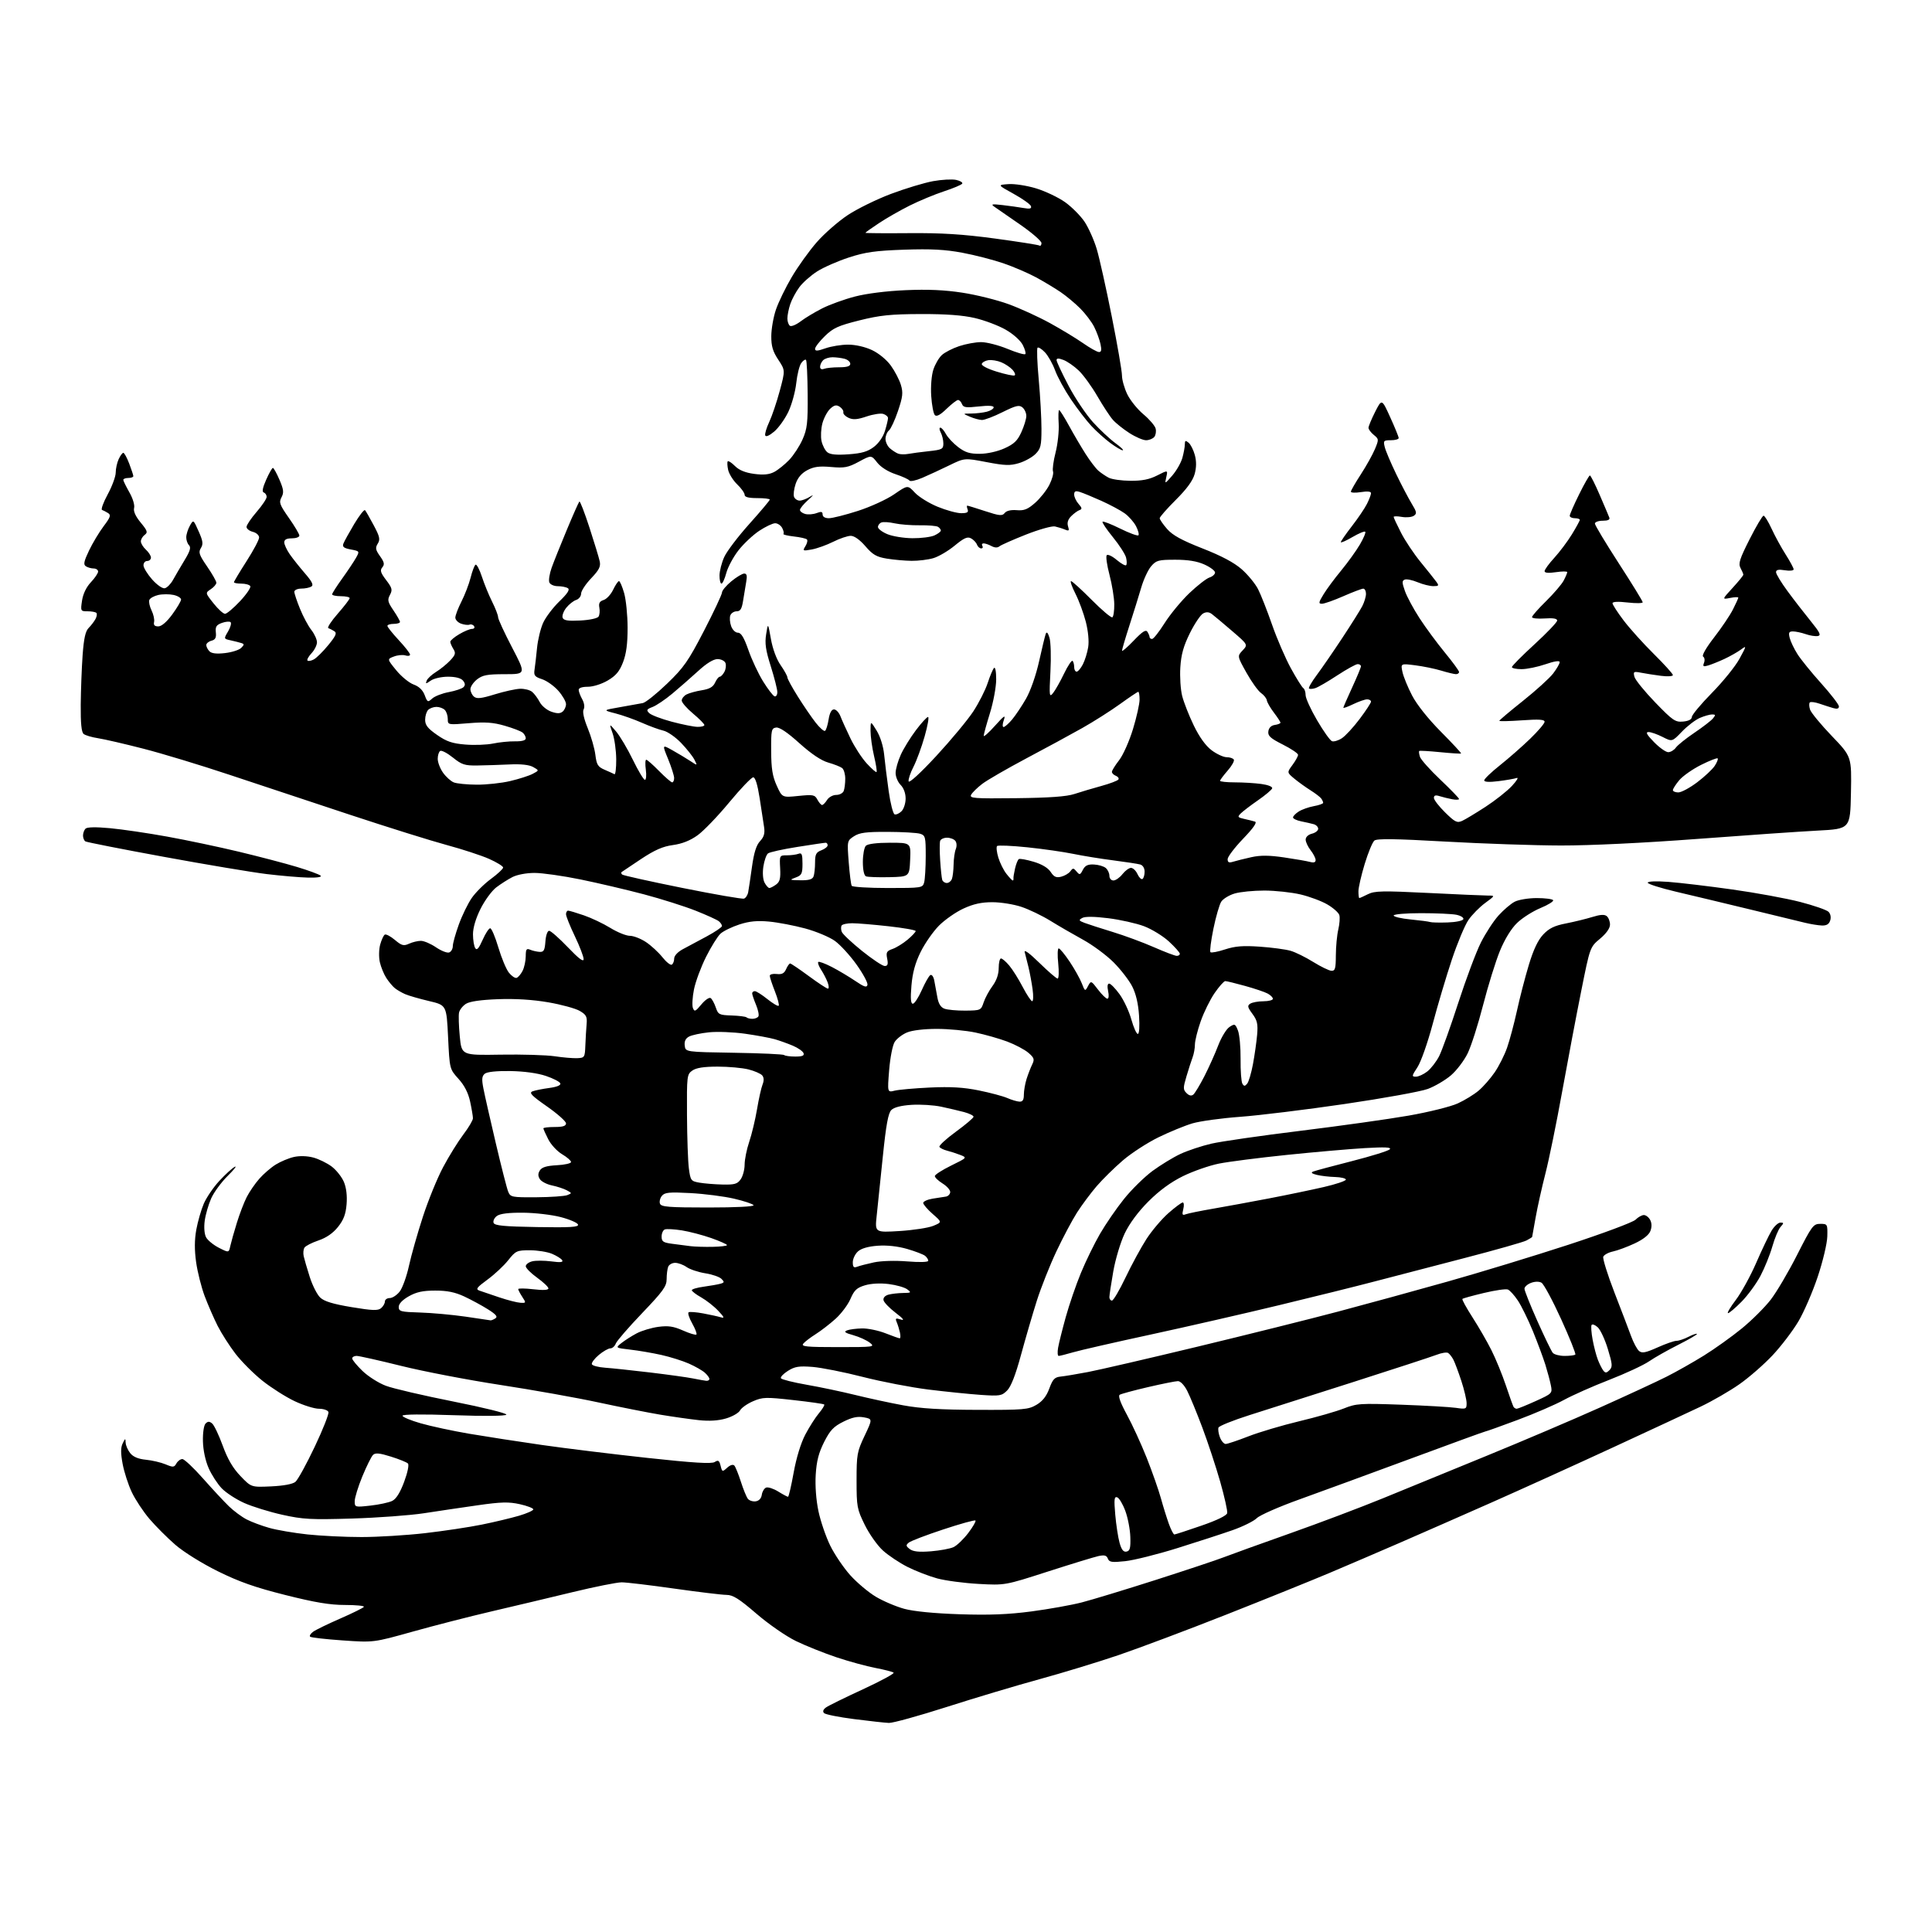 <?xml version="1.0" encoding="UTF-8" standalone="no"?>
<svg 
  version="1.1" 
  xmlns="http://www.w3.org/2000/svg" 
  xmlns:xlink="http://www.w3.org/1999/xlink" 
  xmlns:svg="http://www.w3.org/2000/svg"
  xmlns:rdf="http://www.w3.org/1999/02/22-rdf-syntax-ns#"
  xmlns:cc="http://creativecommons.org/ns#"
  xmlns:dc="http://purl.org/dc/elements/1.1/"
  viewBox="0 0 768 768"
  width="768"
  height="768"
>
<style>svg {background-color: white; }</style>"
<path stroke="none" fill="black" fill-rule="evenodd" d="M353.35,684.89C351.78,684.83 345.57,684.14 339.53,683.37C333.50,682.60 328.13,681.53 327.59,680.99C326.95,680.35 327.21,679.57 328.33,678.75C329.28,678.06 335.89,674.81 343.01,671.53C350.12,668.24 355.62,665.26 355.23,664.91C354.83,664.56 351.59,663.72 348.02,663.04C344.46,662.36 337.49,660.46 332.52,658.80C327.56,657.14 320.31,654.24 316.41,652.35C312.43,650.41 305.54,645.64 300.67,641.45C293.76,635.50 291.37,634.00 288.76,633.99C286.97,633.98 277.63,632.85 268.01,631.49C258.39,630.12 248.99,629.00 247.12,629.00C245.25,629.00 236.47,630.76 227.61,632.90C218.75,635.05 204.30,638.48 195.50,640.53C186.70,642.58 172.53,646.22 164.00,648.61C148.50,652.95 148.50,652.95 136.20,652.09C129.44,651.62 123.62,650.96 123.28,650.61C122.93,650.26 123.47,649.38 124.48,648.64C125.48,647.90 130.33,645.55 135.25,643.40C140.16,641.26 144.39,639.16 144.65,638.75C144.91,638.34 141.53,638.00 137.14,638.00C131.16,638.00 125.21,637.01 113.42,634.04C101.39,631.02 95.07,628.79 86.59,624.60C80.29,621.48 73.00,616.94 69.71,614.09C66.53,611.33 61.90,606.70 59.42,603.80C56.95,600.90 53.78,596.11 52.38,593.15C50.98,590.20 49.35,585.15 48.75,581.93C47.96,577.68 47.96,575.45 48.76,573.79C49.78,571.67 49.87,571.65 49.95,573.50C50.00,574.60 50.82,576.47 51.77,577.66C52.94,579.12 54.96,579.97 58.00,580.27C60.48,580.51 64.00,581.34 65.82,582.10C68.81,583.35 69.24,583.32 70.12,581.75C70.66,580.79 71.72,580.00 72.49,580.00C73.25,580.00 76.94,583.46 80.69,587.70C84.43,591.93 89.08,596.92 91.00,598.78C92.92,600.64 96.09,602.99 98.03,603.99C99.97,605.00 104.02,606.51 107.03,607.36C110.04,608.22 116.87,609.38 122.21,609.96C127.55,610.53 137.23,611.00 143.71,611.00C150.19,611.00 161.57,610.30 169.00,609.45C176.43,608.59 186.55,607.07 191.50,606.06C196.45,605.06 203.09,603.47 206.25,602.55C209.41,601.62 212.00,600.47 212.00,600.00C212.00,599.53 209.59,598.60 206.64,597.94C202.23,596.96 199.24,597.03 189.89,598.37C183.62,599.26 174.00,600.69 168.50,601.54C163.00,602.38 150.18,603.33 140.00,603.64C123.64,604.14 120.42,603.97 112.20,602.14C107.08,601.00 100.27,598.89 97.06,597.45C93.85,596.01 89.85,593.40 88.16,591.66C86.48,589.92 84.13,586.31 82.95,583.63C81.65,580.68 80.75,576.46 80.67,572.92C80.59,569.55 81.04,566.56 81.72,565.88C82.64,564.96 83.25,564.96 84.33,565.86C85.11,566.50 87.00,570.46 88.53,574.66C90.48,580.01 92.58,583.62 95.59,586.75C99.87,591.22 99.87,591.22 107.78,590.86C112.73,590.63 116.34,589.96 117.43,589.06C118.39,588.26 121.85,581.98 125.11,575.10C128.38,568.22 130.83,562.00 130.56,561.29C130.29,560.58 128.59,560.00 126.78,560.00C124.98,560.00 120.63,558.64 117.11,556.98C113.60,555.32 107.86,551.67 104.34,548.88C100.83,546.08 96.01,541.25 93.62,538.15C91.23,535.04 88.03,530.04 86.51,527.04C84.99,524.03 82.68,518.72 81.36,515.23C80.05,511.75 78.53,505.70 77.97,501.80C77.28,496.91 77.30,492.88 78.03,488.82C78.62,485.58 79.96,480.94 81.00,478.50C82.05,476.06 84.81,471.99 87.14,469.47C89.47,466.94 92.23,464.41 93.28,463.85C94.33,463.29 93.09,464.89 90.54,467.41C87.98,469.93 85.01,473.98 83.94,476.40C82.87,478.83 81.71,482.82 81.38,485.26C81.02,487.89 81.24,490.58 81.92,491.85C82.55,493.03 84.84,494.90 87.01,496.01C90.96,498.02 90.96,498.02 91.56,495.26C91.90,493.74 93.06,489.61 94.16,486.07C95.25,482.53 97.01,477.93 98.08,475.85C99.14,473.76 101.39,470.49 103.08,468.57C104.76,466.65 107.71,464.11 109.63,462.92C111.55,461.73 114.78,460.38 116.81,459.92C119.05,459.41 122.07,459.49 124.50,460.13C126.70,460.71 130.01,462.33 131.86,463.72C133.70,465.12 135.89,467.88 136.71,469.85C137.67,472.14 138.05,475.36 137.77,478.73C137.44,482.69 136.58,484.96 134.33,487.76C132.35,490.23 129.72,492.05 126.56,493.11C123.94,494.00 121.44,495.28 121.02,495.97C120.59,496.66 120.46,498.18 120.72,499.36C120.98,500.54 122.06,504.25 123.13,507.61C124.20,510.97 126.07,514.66 127.30,515.81C128.90,517.32 132.40,518.38 139.73,519.60C148.02,520.98 150.23,521.06 151.47,520.03C152.31,519.33 153.00,518.14 153.00,517.38C153.00,516.62 153.87,516.00 154.93,516.00C155.99,516.00 157.76,514.84 158.87,513.43C159.98,512.02 161.65,507.41 162.57,503.18C163.49,498.96 165.99,490.17 168.11,483.65C170.23,477.14 173.85,468.26 176.16,463.94C178.46,459.61 182.07,453.79 184.17,451.01C186.28,448.23 188.00,445.32 188.00,444.53C188.00,443.74 187.50,440.77 186.89,437.93C186.14,434.44 184.64,431.50 182.26,428.86C178.73,424.96 178.73,424.96 178.12,412.27C177.50,399.57 177.50,399.57 170.50,397.92C166.65,397.01 162.38,395.78 161.00,395.17C159.62,394.56 157.79,393.49 156.92,392.78C156.06,392.08 154.55,390.27 153.57,388.77C152.60,387.27 151.44,384.44 150.99,382.47C150.55,380.48 150.61,377.39 151.13,375.49C151.65,373.61 152.47,371.83 152.95,371.53C153.44,371.23 155.24,372.18 156.97,373.63C159.68,375.91 160.45,376.12 162.60,375.14C163.97,374.51 166.09,374.00 167.31,374.00C168.54,374.00 171.25,375.16 173.33,376.58C175.42,378.00 177.78,378.92 178.57,378.61C179.36,378.31 180.00,377.17 180.00,376.08C180.00,374.98 181.08,371.13 182.39,367.51C183.70,363.89 186.02,359.13 187.55,356.93C189.07,354.74 192.49,351.34 195.16,349.38C197.82,347.43 200.00,345.39 200.00,344.86C200.00,344.33 197.48,342.78 194.40,341.41C191.32,340.05 183.78,337.58 177.65,335.93C171.52,334.28 154.12,328.84 139.00,323.84C123.88,318.84 102.28,311.68 91.00,307.92C79.72,304.16 64.42,299.52 57.00,297.62C49.58,295.71 41.48,293.84 39.00,293.46C36.52,293.08 33.94,292.32 33.25,291.76C32.38,291.06 32.03,287.52 32.09,280.13C32.15,274.28 32.48,265.42 32.84,260.43C33.33,253.75 33.96,250.89 35.26,249.60C36.22,248.63 37.44,247.04 37.97,246.05C38.50,245.07 38.65,243.98 38.30,243.63C37.95,243.28 36.39,243.00 34.82,243.00C32.04,243.00 31.99,242.90 32.61,238.75C33.02,236.06 34.31,233.38 36.13,231.45C37.71,229.78 39.00,227.86 39.00,227.20C39.00,226.54 38.21,225.99 37.25,225.98C36.29,225.98 34.90,225.59 34.16,225.12C33.08,224.44 33.32,223.22 35.38,218.88C36.79,215.92 39.41,211.56 41.19,209.19C43.90,205.61 44.19,204.73 42.97,203.96C42.16,203.45 41.08,202.89 40.57,202.71C40.06,202.53 41.07,199.74 42.82,196.51C44.57,193.29 46.00,189.40 46.00,187.87C46.00,186.34 46.52,183.95 47.16,182.55C47.80,181.15 48.64,180.00 49.02,180.00C49.41,180.00 50.46,181.93 51.36,184.28C52.26,186.64 53.00,188.89 53.00,189.28C53.00,189.68 52.10,190.00 51.00,190.00C49.90,190.00 49.01,190.34 49.01,190.75C49.02,191.16 50.11,193.39 51.43,195.71C52.79,198.08 53.61,200.79 53.31,201.92C52.97,203.23 53.87,205.23 55.91,207.71C58.61,210.98 58.83,211.65 57.52,212.61C56.68,213.22 56.00,214.39 56.00,215.21C56.00,216.02 56.90,217.50 58.00,218.50C59.10,219.50 60.00,220.92 60.00,221.65C60.00,222.39 59.33,223.00 58.50,223.00C57.67,223.00 57.02,223.79 57.04,224.75C57.06,225.71 58.61,228.23 60.47,230.34C62.40,232.51 64.57,234.03 65.50,233.84C66.40,233.65 67.88,232.15 68.79,230.50C69.70,228.85 71.76,225.34 73.36,222.69C75.55,219.09 76.00,217.60 75.14,216.74C74.51,216.11 74.02,214.68 74.04,213.55C74.05,212.42 74.70,210.38 75.47,209.00C76.87,206.50 76.87,206.50 78.96,211.21C80.69,215.08 80.84,216.28 79.85,217.87C78.81,219.54 79.16,220.58 82.32,225.17C84.34,228.11 86.00,231.02 86.00,231.64C86.00,232.25 85.01,233.42 83.79,234.22C81.58,235.69 81.58,235.69 84.88,239.84C86.69,242.13 88.74,244.00 89.45,244.00C90.15,244.00 92.84,241.74 95.41,238.99C97.99,236.23 99.83,233.53 99.49,232.99C99.16,232.44 97.56,232.00 95.94,232.00C94.32,232.00 93.00,231.75 93.00,231.44C93.00,231.14 95.25,227.38 98.00,223.09C100.75,218.81 103.00,214.57 103.00,213.67C103.00,212.76 101.89,211.76 100.50,211.41C99.13,211.07 98.00,210.18 98.00,209.45C98.00,208.72 99.80,206.04 102.00,203.50C104.20,200.96 106.00,198.27 106.00,197.52C106.00,196.78 105.49,196.00 104.86,195.79C104.09,195.53 104.39,193.90 105.81,190.70C106.95,188.12 108.15,186.00 108.48,186.00C108.80,186.00 109.98,188.12 111.09,190.71C112.77,194.62 112.90,195.81 111.90,197.69C110.82,199.70 111.15,200.63 114.84,205.89C117.13,209.15 119.00,212.31 119.00,212.91C119.00,213.51 117.65,214.00 116.00,214.00C113.92,214.00 113.00,214.49 113.00,215.60C113.00,216.47 113.99,218.61 115.20,220.35C116.40,222.08 119.12,225.49 121.22,227.92C124.06,231.20 124.73,232.56 123.78,233.16C123.08,233.60 121.26,233.98 119.75,233.98C118.22,233.99 117.00,234.56 117.00,235.25C117.01,235.94 118.02,238.99 119.27,242.04C120.51,245.08 122.53,248.86 123.76,250.42C124.99,251.99 126.00,254.19 126.00,255.32C126.00,256.45 125.02,258.41 123.83,259.68C122.64,260.95 121.92,262.26 122.24,262.58C122.57,262.90 123.69,262.70 124.75,262.13C125.81,261.57 128.39,259.01 130.49,256.45C133.52,252.75 134.01,251.62 132.90,250.92C132.13,250.43 131.06,249.88 130.52,249.69C129.98,249.50 131.67,246.91 134.27,243.94C136.87,240.97 139.00,238.19 139.00,237.77C139.00,237.35 137.43,237.00 135.50,237.00C133.57,237.00 132.01,236.66 132.03,236.25C132.04,235.84 133.83,233.03 136.01,230.00C138.19,226.97 140.65,223.28 141.49,221.80C143.00,219.11 142.98,219.09 139.44,218.42C136.70,217.91 136.02,217.38 136.49,216.13C136.83,215.23 138.77,211.72 140.80,208.31C142.84,204.91 144.77,202.43 145.11,202.81C145.45,203.19 147.00,205.89 148.56,208.82C150.96,213.32 151.20,214.44 150.16,216.11C149.13,217.77 149.27,218.57 151.06,221.08C152.77,223.48 152.95,224.36 151.97,225.53C150.99,226.72 151.28,227.68 153.50,230.59C155.89,233.73 156.08,234.47 155.01,236.48C153.94,238.47 154.13,239.30 156.39,242.62C157.83,244.74 159.00,246.81 159.00,247.23C159.00,247.65 157.88,248.00 156.50,248.00C155.12,248.00 154.00,248.36 154.00,248.81C154.00,249.25 156.02,251.79 158.50,254.45C160.97,257.10 163.00,259.70 163.00,260.21C163.00,260.72 162.16,260.87 161.13,260.54C160.10,260.22 158.05,260.41 156.57,260.98C153.87,262.00 153.87,262.00 157.53,266.47C159.54,268.93 162.65,271.47 164.43,272.11C166.56,272.88 168.06,274.32 168.81,276.31C169.90,279.19 170.06,279.26 171.81,277.68C172.82,276.76 175.79,275.60 178.41,275.12C181.03,274.63 183.66,273.74 184.24,273.16C185.01,272.39 184.94,271.64 184.04,270.54C183.22,269.56 181.07,269.00 178.10,269.00C175.52,269.00 172.46,269.69 171.24,270.55C169.27,271.92 169.09,271.93 169.61,270.57C169.93,269.73 171.62,268.16 173.37,267.08C175.11,266.01 177.64,263.95 178.98,262.52C181.05,260.31 181.24,259.62 180.21,257.97C179.55,256.90 179.00,255.62 179.00,255.11C179.00,254.61 180.60,253.25 182.56,252.10C184.51,250.94 186.79,250.00 187.62,250.00C188.44,250.00 188.82,249.52 188.46,248.93C188.09,248.34 187.28,248.06 186.65,248.30C186.02,248.54 184.49,248.36 183.25,247.90C182.01,247.44 181.00,246.36 181.00,245.50C181.00,244.64 182.10,241.75 183.45,239.09C184.80,236.43 186.44,232.16 187.08,229.61C187.72,227.05 188.60,224.75 189.04,224.48C189.48,224.21 190.61,226.35 191.56,229.24C192.50,232.13 194.34,236.62 195.64,239.22C196.94,241.81 198.00,244.57 198.00,245.34C198.00,246.11 200.50,251.53 203.55,257.37C209.10,268.00 209.10,268.00 200.68,268.00C193.69,268.00 191.83,268.35 189.63,270.07C188.19,271.21 187.00,272.96 187.00,273.95C187.00,274.94 187.64,276.29 188.43,276.94C189.54,277.87 191.34,277.67 196.66,276.02C200.40,274.87 204.91,273.87 206.69,273.80C208.46,273.73 210.63,274.28 211.52,275.02C212.41,275.75 213.76,277.58 214.54,279.07C215.31,280.56 217.37,282.28 219.12,282.89C221.45,283.71 222.65,283.70 223.65,282.88C224.39,282.26 225.00,280.93 225.00,279.91C225.00,278.90 223.63,276.51 221.95,274.60C220.27,272.69 217.36,270.62 215.49,270.00C212.55,269.03 212.13,268.50 212.49,266.18C212.72,264.71 213.16,260.84 213.48,257.58C213.80,254.32 214.89,249.82 215.91,247.58C216.93,245.34 219.83,241.50 222.37,239.05C225.62,235.91 226.61,234.37 225.74,233.82C225.06,233.38 223.25,233.02 221.72,233.02C220.17,233.01 218.68,232.33 218.36,231.48C218.04,230.65 218.45,228.06 219.27,225.73C220.10,223.41 222.81,216.63 225.30,210.67C227.78,204.72 230.04,199.63 230.31,199.36C230.57,199.09 232.37,203.74 234.31,209.69C236.24,215.63 238.08,221.67 238.39,223.11C238.85,225.19 238.17,226.55 234.98,229.90C232.79,232.20 231.00,234.93 231.00,235.97C231.00,237.01 230.11,238.15 229.03,238.49C227.94,238.84 226.17,240.25 225.08,241.62C224.00,243.00 223.36,244.77 223.66,245.56C224.08,246.65 225.76,246.92 230.70,246.66C234.40,246.47 237.51,245.80 237.94,245.10C238.36,244.42 238.50,242.82 238.25,241.53C237.92,239.80 238.36,239.02 239.96,238.51C241.14,238.14 242.85,236.29 243.74,234.41C244.64,232.54 245.68,231.00 246.06,231.00C246.43,231.00 247.35,233.14 248.10,235.75C248.85,238.36 249.47,244.55 249.48,249.50C249.49,255.88 248.96,259.89 247.66,263.26C246.26,266.90 244.83,268.60 241.58,270.51C239.14,271.94 235.76,273.00 233.66,273.00C231.38,273.00 230.01,273.47 230.04,274.25C230.05,274.94 230.69,276.62 231.45,277.98C232.26,279.46 232.49,281.09 232.00,281.99C231.49,282.95 232.11,285.75 233.65,289.51C235.00,292.80 236.37,297.56 236.67,300.08C237.16,304.01 237.67,304.84 240.37,306.00C242.09,306.74 243.84,307.53 244.25,307.76C244.66,307.98 244.98,305.32 244.96,301.83C244.93,298.35 244.29,293.70 243.52,291.50C242.13,287.50 242.13,287.50 244.92,290.79C246.45,292.60 249.45,297.66 251.58,302.04C253.71,306.42 255.86,310.00 256.36,310.00C256.86,310.00 257.02,308.20 256.73,306.00C256.43,303.80 256.50,302.00 256.89,302.00C257.27,302.00 259.57,304.02 262.00,306.50C264.43,308.97 266.77,311.00 267.21,311.00C267.64,311.00 267.99,310.21 267.98,309.25C267.96,308.29 266.88,304.90 265.58,301.72C263.20,295.94 263.20,295.94 267.35,298.27C269.63,299.55 272.80,301.46 274.40,302.51C277.30,304.43 277.30,304.43 276.03,301.96C275.34,300.61 272.94,297.61 270.72,295.29C268.49,292.98 265.34,290.80 263.72,290.44C262.11,290.08 258.27,288.68 255.21,287.33C252.15,285.98 247.39,284.29 244.63,283.58C239.61,282.30 239.61,282.30 246.56,281.09C250.37,280.43 254.42,279.70 255.54,279.48C256.66,279.25 260.99,275.79 265.16,271.78C271.82,265.38 273.59,262.84 279.87,250.71C283.79,243.12 287.00,236.29 287.00,235.53C287.00,234.77 288.68,232.76 290.73,231.07C292.78,229.38 295.08,228.00 295.84,228.00C296.85,228.00 297.07,228.87 296.64,231.25C296.32,233.04 295.76,236.41 295.40,238.75C294.89,242.03 294.31,243.00 292.84,243.00C291.79,243.00 290.66,243.73 290.32,244.62C289.98,245.51 290.11,247.42 290.63,248.87C291.15,250.36 292.32,251.50 293.32,251.51C294.61,251.51 295.76,253.41 297.52,258.45C298.85,262.27 301.48,267.87 303.37,270.91C305.26,273.95 307.29,276.60 307.90,276.80C308.50,277.00 309.00,276.25 309.00,275.13C309.00,274.02 307.83,269.41 306.41,264.90C304.36,258.43 303.97,255.73 304.56,252.10C305.29,247.50 305.29,247.50 306.45,254.00C307.15,257.94 308.66,262.03 310.30,264.39C311.79,266.53 313.00,268.73 313.00,269.28C313.00,269.83 314.87,273.26 317.15,276.89C319.43,280.53 322.62,285.19 324.23,287.25C325.85,289.32 327.53,290.79 327.96,290.53C328.39,290.26 329.03,288.23 329.38,286.02C329.80,283.39 330.54,282.00 331.53,282.00C332.36,282.00 333.52,283.24 334.10,284.75C334.68,286.26 336.48,290.23 338.09,293.57C339.71,296.92 342.61,301.37 344.54,303.47C346.46,305.57 348.22,307.11 348.44,306.89C348.67,306.67 348.22,303.79 347.44,300.49C346.67,297.20 346.04,292.70 346.05,290.50C346.06,286.50 346.06,286.50 348.48,290.44C349.92,292.79 351.13,296.63 351.46,299.94C351.76,303.00 352.57,309.51 353.26,314.42C353.94,319.33 355.01,323.51 355.63,323.72C356.26,323.92 357.50,323.36 358.38,322.47C359.27,321.58 360.00,319.31 360.00,317.43C360.00,315.33 359.22,313.22 358.00,312.00C356.90,310.90 356.01,308.76 356.02,307.25C356.03,305.74 356.96,302.48 358.08,300.02C359.20,297.55 361.90,293.17 364.09,290.27C366.27,287.37 368.45,285.00 368.91,285.00C369.38,285.00 368.76,288.49 367.55,292.75C366.34,297.01 364.34,302.45 363.11,304.83C361.89,307.20 361.02,309.80 361.19,310.59C361.37,311.45 365.85,307.35 372.17,300.53C378.03,294.19 384.67,286.20 386.92,282.77C389.16,279.33 391.73,274.26 392.62,271.51C393.52,268.75 394.64,266.07 395.12,265.55C395.63,265.00 396.00,266.87 396.00,270.05C396.00,273.05 394.88,279.10 393.51,283.50C392.15,287.90 391.03,291.95 391.04,292.50C391.04,293.05 393.06,291.25 395.52,288.50C399.19,284.41 399.82,284.00 399.03,286.25C398.48,287.78 398.44,289.00 398.94,289.00C399.42,289.00 400.95,287.66 402.32,286.03C403.69,284.40 406.20,280.65 407.89,277.70C409.67,274.57 411.83,268.39 413.05,262.91C414.20,257.74 415.39,252.82 415.69,252.00C416.07,250.98 416.54,251.45 417.18,253.50C417.70,255.15 417.87,261.23 417.56,267.00C417.05,276.75 417.12,277.36 418.61,275.50C419.49,274.40 421.46,270.93 422.97,267.78C424.49,264.64 426.02,262.35 426.37,262.70C426.71,263.05 427.00,264.16 427.00,265.17C427.00,266.17 427.44,267.00 427.97,267.00C428.51,267.00 429.62,265.70 430.45,264.10C431.27,262.51 432.23,259.44 432.57,257.27C432.95,254.90 432.58,250.90 431.63,247.18C430.76,243.80 428.91,238.77 427.51,236.02C426.11,233.26 425.32,231.00 425.76,231.00C426.19,231.00 429.88,234.35 433.95,238.45C438.02,242.55 441.72,245.67 442.18,245.39C442.63,245.11 442.97,242.77 442.94,240.19C442.91,237.61 442.05,232.35 441.04,228.50C440.02,224.65 439.53,221.14 439.95,220.69C440.37,220.25 442.15,221.09 443.90,222.57C445.65,224.04 447.34,224.99 447.66,224.67C447.98,224.35 447.96,222.99 447.63,221.65C447.29,220.30 444.94,216.65 442.40,213.54C439.86,210.42 438.01,207.66 438.28,207.39C438.54,207.12 441.73,208.36 445.35,210.15C448.97,211.94 452.21,213.12 452.54,212.79C452.87,212.46 452.45,210.83 451.59,209.17C450.73,207.51 448.68,205.20 447.04,204.03C445.39,202.85 441.22,200.62 437.77,199.07C434.32,197.52 430.49,195.94 429.25,195.56C427.51,195.02 427.00,195.26 427.00,196.60C427.00,197.56 427.79,199.23 428.75,200.32C430.15,201.90 430.23,202.39 429.12,202.77C428.37,203.03 426.88,204.12 425.82,205.18C424.53,206.47 424.12,207.79 424.56,209.20C425.12,210.96 424.93,211.18 423.37,210.52C422.34,210.09 420.53,209.53 419.35,209.27C418.17,209.02 413.00,210.47 407.85,212.50C402.71,214.53 397.97,216.63 397.31,217.16C396.54,217.80 395.44,217.77 394.13,217.07C393.03,216.48 391.63,216.00 391.01,216.00C390.39,216.00 390.16,216.45 390.50,217.00C390.84,217.55 390.63,218.00 390.03,218.00C389.43,218.00 388.67,217.31 388.35,216.47C388.03,215.63 386.96,214.51 385.97,213.99C384.57,213.23 383.18,213.86 379.53,216.87C376.97,218.99 373.16,221.23 371.07,221.86C368.98,222.49 365.07,222.97 362.38,222.94C359.70,222.91 355.26,222.51 352.52,222.06C348.43,221.39 346.92,220.52 344.00,217.12C341.79,214.56 339.59,213.00 338.19,213.00C336.95,213.00 333.81,214.06 331.22,215.36C328.62,216.66 324.79,218.04 322.71,218.42C319.10,219.07 318.98,219.01 320.17,217.10C320.86,215.99 321.13,214.79 320.76,214.43C320.40,214.06 318.04,213.53 315.52,213.25C313.00,212.96 311.16,212.51 311.43,212.23C311.71,211.96 311.48,210.90 310.93,209.87C310.38,208.84 309.12,208.00 308.14,208.00C307.15,208.00 304.30,209.36 301.80,211.01C299.30,212.67 295.59,216.16 293.56,218.76C291.52,221.37 289.35,225.41 288.72,227.75C288.10,230.09 287.23,232.00 286.79,232.00C286.36,232.00 286.01,230.54 286.02,228.75C286.03,226.96 286.88,223.65 287.91,221.39C288.94,219.13 293.43,213.22 297.89,208.25C302.35,203.28 306.00,198.94 306.00,198.60C306.00,198.27 303.75,198.00 301.00,198.00C297.54,198.00 296.00,197.60 296.00,196.69C296.00,195.96 294.67,194.10 293.05,192.55C291.43,190.99 289.81,188.40 289.45,186.79C289.10,185.18 289.03,183.64 289.30,183.37C289.57,183.10 290.87,183.96 292.19,185.28C293.82,186.91 296.28,187.91 299.79,188.38C303.50,188.87 305.76,188.65 307.74,187.62C309.26,186.82 311.94,184.67 313.70,182.84C315.46,181.00 317.86,177.32 319.03,174.67C320.88,170.48 321.15,168.08 321.06,156.73C321.00,149.52 320.71,143.37 320.40,143.06C320.09,142.76 319.24,143.32 318.51,144.32C317.78,145.32 316.88,148.92 316.52,152.32C316.15,155.72 314.74,160.84 313.38,163.70C312.01,166.57 309.48,170.11 307.74,171.57C305.82,173.18 304.43,173.78 304.19,173.08C303.98,172.45 304.70,170.04 305.79,167.72C306.88,165.40 308.76,159.83 309.97,155.35C312.16,147.20 312.16,147.20 309.37,142.98C307.20,139.71 306.58,137.59 306.60,133.63C306.61,130.81 307.43,126.08 308.43,123.13C309.43,120.17 312.26,114.32 314.74,110.13C317.21,105.93 321.67,99.71 324.66,96.30C327.64,92.89 333.17,88.04 336.95,85.53C340.73,83.02 348.50,79.21 354.21,77.06C359.92,74.92 367.43,72.65 370.89,72.02C374.35,71.39 378.49,71.17 380.10,71.52C381.70,71.87 382.78,72.54 382.50,73.00C382.21,73.47 378.95,74.84 375.24,76.06C371.53,77.28 365.40,79.83 361.61,81.72C357.82,83.62 352.30,86.77 349.36,88.73C346.41,90.68 344.00,92.40 344.00,92.55C344.00,92.70 351.76,92.76 361.25,92.68C374.26,92.57 382.66,93.09 395.42,94.81C404.73,96.07 412.72,97.32 413.17,97.61C413.63,97.89 414.00,97.45 414.00,96.63C414.00,95.81 410.21,92.52 405.58,89.32C400.94,86.12 396.33,82.93 395.33,82.22C393.78,81.14 394.25,81.03 398.50,81.52C401.25,81.84 405.02,82.36 406.88,82.69C409.43,83.13 410.15,82.94 409.81,81.94C409.57,81.21 406.47,79.01 402.93,77.05C396.50,73.50 396.50,73.50 400.86,73.19C403.28,73.01 408.19,73.77 411.88,74.89C415.53,76.00 420.71,78.47 423.38,80.36C426.04,82.26 429.53,85.76 431.13,88.15C432.72,90.54 434.90,95.42 435.97,99.00C437.04,102.58 439.73,114.65 441.95,125.83C444.18,137.01 446.00,147.55 446.00,149.26C446.00,150.97 446.95,154.33 448.11,156.73C449.27,159.12 452.16,162.71 454.53,164.69C456.90,166.67 459.08,169.22 459.38,170.34C459.67,171.47 459.43,172.98 458.84,173.70C458.24,174.41 456.77,175.00 455.57,175.00C454.37,175.00 451.39,173.71 448.95,172.14C446.50,170.57 443.55,168.21 442.39,166.89C441.22,165.58 438.45,161.35 436.22,157.50C433.99,153.65 430.67,149.07 428.83,147.31C427.00,145.56 424.26,143.66 422.75,143.09C420.78,142.35 420.00,142.36 420.00,143.15C420.00,143.76 422.14,148.33 424.75,153.30C427.36,158.28 431.75,164.82 434.50,167.85C437.25,170.87 441.26,174.61 443.40,176.17C445.55,177.73 446.85,179.00 446.30,179.00C445.75,179.00 443.55,177.70 441.40,176.12C439.26,174.54 435.87,171.50 433.88,169.37C431.89,167.24 428.22,162.47 425.72,158.76C423.22,155.05 420.39,149.88 419.43,147.26C418.47,144.64 416.65,141.40 415.37,140.05C414.10,138.71 412.78,137.89 412.44,138.23C412.09,138.57 412.30,144.25 412.91,150.85C413.51,157.45 414.00,166.27 414.00,170.47C414.00,177.16 413.71,178.38 411.62,180.47C410.31,181.78 407.36,183.41 405.05,184.10C401.53,185.16 399.45,185.09 392.14,183.69C383.43,182.02 383.43,182.02 377.32,185.00C373.96,186.64 369.16,188.86 366.64,189.94C364.12,191.02 361.82,191.51 361.52,191.03C361.22,190.55 358.74,189.41 356.00,188.50C352.97,187.49 350.11,185.68 348.69,183.86C346.35,180.87 346.35,180.87 341.42,183.53C337.14,185.84 335.70,186.11 330.39,185.64C325.65,185.22 323.52,185.51 320.89,186.91C318.62,188.12 317.10,189.91 316.28,192.35C315.61,194.35 315.32,196.66 315.64,197.49C315.95,198.32 316.97,199.00 317.88,199.00C318.80,199.00 320.67,198.29 322.03,197.43C323.63,196.41 323.36,196.87 321.25,198.75C319.46,200.34 318.00,202.12 318.00,202.71C318.00,203.29 318.95,204.01 320.11,204.32C321.27,204.62 323.29,204.46 324.61,203.96C326.46,203.25 327.00,203.38 327.00,204.52C327.00,205.43 327.96,206.00 329.50,206.00C330.87,206.00 336.07,204.69 341.04,203.09C346.02,201.49 352.51,198.52 355.46,196.48C360.83,192.78 360.83,192.78 363.67,195.83C365.23,197.51 369.30,200.04 372.72,201.44C376.14,202.85 380.35,204.00 382.08,204.00C384.45,204.00 385.07,203.64 384.64,202.50C384.32,201.68 384.26,201.00 384.51,201.00C384.76,201.00 387.95,201.98 391.61,203.18C397.32,205.06 398.42,205.16 399.38,203.93C400.08,203.03 401.86,202.61 404.15,202.80C407.09,203.05 408.53,202.48 411.46,199.90C413.47,198.13 416.02,194.92 417.13,192.75C418.23,190.58 418.89,188.17 418.59,187.39C418.30,186.61 418.75,183.22 419.61,179.87C420.47,176.52 421.02,171.35 420.84,168.39C420.65,165.42 420.73,163.00 421.02,163.00C421.30,163.00 423.08,165.81 424.96,169.25C426.84,172.69 429.81,177.75 431.57,180.50C433.32,183.25 435.60,186.23 436.63,187.12C437.66,188.01 439.51,189.27 440.75,189.91C441.99,190.55 445.87,191.10 449.37,191.12C454.01,191.16 456.90,190.58 460.00,189.00C464.26,186.83 464.26,186.83 463.62,189.66C462.98,192.50 462.98,192.50 466.01,189.02C467.67,187.10 469.47,183.95 470.01,182.02C470.55,180.08 470.99,177.66 470.99,176.63C471.00,175.08 471.26,174.97 472.49,175.99C473.31,176.68 474.43,178.88 474.97,180.90C475.64,183.38 475.61,185.81 474.89,188.44C474.16,191.08 471.75,194.38 467.41,198.70C463.88,202.21 461.00,205.50 461.00,206.00C461.00,206.51 462.33,208.44 463.95,210.29C466.13,212.78 469.78,214.78 478.01,218.01C485.55,220.96 490.57,223.63 493.61,226.30C496.07,228.47 498.99,232.03 500.10,234.20C501.22,236.38 503.71,242.72 505.65,248.28C507.58,253.85 510.97,261.68 513.17,265.70C515.37,269.71 517.59,273.24 518.09,273.55C518.59,273.86 519.00,275.11 519.00,276.33C519.00,277.55 521.05,282.04 523.56,286.32C526.06,290.60 528.72,294.34 529.47,294.63C530.22,294.92 532.00,294.39 533.42,293.46C534.84,292.53 538.03,289.07 540.50,285.78C542.98,282.49 545.00,279.40 545.00,278.90C545.00,278.41 544.30,278.00 543.45,278.00C542.60,278.00 540.13,278.86 537.95,279.91C535.78,280.96 534.00,281.60 534.00,281.34C534.00,281.08 535.58,277.46 537.50,273.29C539.42,269.13 541.00,265.33 541.00,264.86C541.00,264.39 540.42,264.00 539.70,264.00C538.99,264.00 535.35,266.01 531.61,268.46C527.88,270.91 523.93,273.21 522.84,273.55C521.74,273.90 520.62,273.95 520.34,273.68C520.06,273.40 521.46,270.99 523.44,268.33C525.42,265.68 529.97,259.07 533.55,253.65C537.13,248.23 540.72,242.51 541.53,240.95C542.34,239.38 543.00,237.18 543.00,236.05C543.00,234.92 542.51,234.00 541.92,234.00C541.32,234.00 537.76,235.35 534.00,237.00C530.24,238.65 526.42,240.00 525.50,240.00C524.06,240.00 524.14,239.50 526.13,236.25C527.38,234.19 530.55,229.91 533.17,226.75C535.78,223.58 539.12,218.95 540.58,216.45C542.05,213.95 543.00,211.67 542.70,211.37C542.40,211.07 540.10,212.03 537.58,213.51C535.06,214.98 533.00,215.88 533.00,215.51C533.00,215.14 534.98,212.28 537.39,209.17C539.81,206.05 542.51,202.06 543.39,200.30C544.28,198.54 545.00,196.62 545.00,196.04C545.00,195.36 543.56,195.21 541.00,195.62C538.80,195.97 537.00,195.89 537.00,195.45C537.00,195.00 538.78,191.91 540.95,188.57C543.12,185.23 545.64,180.72 546.55,178.54C548.15,174.71 548.13,174.53 546.10,172.88C544.95,171.94 544.00,170.67 544.00,170.06C544.00,169.44 545.19,166.59 546.64,163.72C549.29,158.50 549.29,158.50 552.64,165.88C554.49,169.94 556.00,173.65 556.00,174.13C556.00,174.61 554.60,175.00 552.89,175.00C550.00,175.00 549.83,175.19 550.47,177.75C550.84,179.26 552.90,184.10 555.03,188.50C557.16,192.90 559.94,198.19 561.20,200.26C563.19,203.53 563.30,204.16 562.00,205.04C561.17,205.59 559.04,205.79 557.25,205.48C555.46,205.16 554.00,205.17 554.00,205.48C554.00,205.80 555.32,208.63 556.94,211.78C558.55,214.93 562.04,220.15 564.69,223.39C567.33,226.62 570.12,230.11 570.87,231.14C572.11,232.82 572.01,233.00 569.74,233.00C568.37,233.00 565.56,232.30 563.51,231.44C561.45,230.58 559.16,230.11 558.41,230.40C557.28,230.83 557.29,231.58 558.49,234.97C559.28,237.20 561.89,242.06 564.30,245.76C566.71,249.47 571.22,255.59 574.34,259.38C577.45,263.16 580.00,266.65 580.00,267.13C580.00,267.61 579.44,268.00 578.75,267.99C578.06,267.98 575.42,267.35 572.89,266.58C570.35,265.81 565.69,264.86 562.53,264.46C556.78,263.74 556.78,263.74 557.50,267.12C557.89,268.98 559.62,273.20 561.34,276.50C563.24,280.14 567.74,285.79 572.78,290.87C577.35,295.47 580.96,299.36 580.80,299.52C580.63,299.67 576.90,299.44 572.50,299.00C568.10,298.56 564.35,298.35 564.16,298.52C563.97,298.70 564.10,299.74 564.45,300.83C564.79,301.93 568.43,306.01 572.54,309.91C576.64,313.80 580.00,317.27 580.00,317.61C580.00,317.95 578.76,317.99 577.25,317.71C575.74,317.42 573.49,316.87 572.25,316.48C570.65,315.97 570.00,316.17 570.00,317.18C570.00,317.95 572.01,320.56 574.47,322.97C578.40,326.82 579.21,327.22 581.25,326.30C582.52,325.72 586.70,323.20 590.53,320.71C594.36,318.22 599.08,314.50 601.00,312.44C602.92,310.38 603.78,308.95 602.91,309.26C602.03,309.57 598.77,310.13 595.66,310.52C592.00,310.98 590.00,310.87 590.00,310.21C590.00,309.64 592.81,306.94 596.25,304.21C599.69,301.47 605.09,296.74 608.25,293.68C611.41,290.63 614.00,287.58 614.00,286.92C614.00,286.00 611.74,285.86 605.00,286.34C600.05,286.69 596.00,286.78 596.00,286.53C596.00,286.29 600.23,282.72 605.41,278.60C610.58,274.48 615.98,269.58 617.41,267.71C618.83,265.84 620.00,263.82 620.00,263.21C620.00,262.51 617.95,262.81 614.34,264.05C611.23,265.12 606.96,266.00 604.84,266.00C602.73,266.00 601.00,265.63 601.00,265.18C601.00,264.73 605.05,260.65 610.00,256.11C614.95,251.57 619.00,247.33 619.00,246.68C619.00,245.88 617.37,245.61 614.00,245.85C611.25,246.04 609.00,245.80 609.00,245.31C609.00,244.83 611.51,241.97 614.58,238.97C617.64,235.96 620.79,232.28 621.58,230.80C622.36,229.31 623.00,227.80 623.00,227.44C623.00,227.07 620.98,227.08 618.50,227.45C615.52,227.89 614.00,227.76 614.00,227.04C614.00,226.44 615.74,224.05 617.87,221.73C620.00,219.40 623.15,215.20 624.87,212.39C626.59,209.58 628.00,206.99 628.00,206.64C628.00,206.29 627.10,206.00 626.00,206.00C624.90,206.00 624.00,205.56 624.00,205.02C624.00,204.48 625.67,200.65 627.72,196.52C629.76,192.38 631.70,189.00 632.01,189.00C632.32,189.00 634.08,192.49 635.91,196.75C637.75,201.01 639.47,205.06 639.73,205.75C640.05,206.59 639.18,207.00 637.11,207.00C635.40,207.00 634.00,207.51 634.00,208.14C634.00,208.77 638.28,215.88 643.50,223.95C648.73,232.02 653.00,238.97 653.00,239.41C653.00,239.84 650.30,239.88 647.00,239.50C643.21,239.06 641.00,239.17 641.00,239.80C641.00,240.35 642.99,243.43 645.43,246.65C647.87,249.87 653.27,255.86 657.43,259.97C661.59,264.09 665.00,267.86 665.00,268.35C665.00,268.85 662.86,268.98 660.25,268.65C657.64,268.31 654.07,267.76 652.32,267.41C649.39,266.84 649.18,266.97 649.72,269.05C650.05,270.29 653.77,274.87 657.98,279.23C664.98,286.46 665.95,287.12 669.08,286.83C671.28,286.62 672.51,285.97 672.54,285.00C672.56,284.18 676.16,279.86 680.54,275.41C684.92,270.95 689.83,264.88 691.45,261.91C694.36,256.56 694.37,256.52 691.95,258.28C690.60,259.26 687.70,260.90 685.50,261.93C683.30,262.95 680.42,264.11 679.10,264.51C677.07,265.12 676.80,264.95 677.38,263.45C677.76,262.46 677.60,261.37 677.02,261.01C676.41,260.63 678.17,257.54 681.35,253.43C684.31,249.62 687.69,244.61 688.86,242.29C690.04,239.97 691.00,237.85 691.00,237.56C691.00,237.28 689.54,237.34 687.75,237.69C684.50,238.32 684.50,238.32 688.75,233.68C691.09,231.13 693.00,228.78 693.00,228.46C693.00,228.13 692.50,226.93 691.88,225.78C690.95,224.03 691.53,222.19 695.50,214.35C698.10,209.21 700.60,205.00 701.04,205.00C701.49,205.00 702.94,207.36 704.27,210.25C705.60,213.14 708.11,217.73 709.85,220.45C711.58,223.17 713.00,225.81 713.00,226.33C713.00,226.84 711.43,227.01 709.50,226.69C706.97,226.28 706.00,226.49 706.00,227.45C706.00,228.18 708.06,231.58 710.59,235.01C713.11,238.44 717.24,243.77 719.76,246.87C723.46,251.42 724.01,252.56 722.63,252.83C721.68,253.01 719.51,252.68 717.81,252.08C716.10,251.49 713.82,251.00 712.74,251.00C711.14,251.00 710.90,251.46 711.43,253.58C711.79,255.00 713.17,257.90 714.51,260.01C715.84,262.12 720.10,267.37 723.97,271.67C727.83,275.97 731.00,280.09 731.00,280.81C731.00,281.71 730.28,281.92 728.75,281.48C727.51,281.12 725.05,280.33 723.28,279.72C721.50,279.11 719.77,278.89 719.43,279.23C719.09,279.57 719.13,280.85 719.52,282.06C719.91,283.28 723.79,287.99 728.14,292.53C736.06,300.77 736.06,300.77 735.78,315.14C735.50,329.50 735.50,329.50 722.50,330.18C715.35,330.55 693.75,332.05 674.50,333.50C653.41,335.09 631.95,336.12 620.50,336.10C610.05,336.08 589.39,335.37 574.59,334.54C554.69,333.41 547.33,333.31 546.34,334.14C545.59,334.75 543.86,338.93 542.49,343.43C541.12,347.93 540.00,352.82 540.00,354.30C540.00,355.79 540.16,357.00 540.35,357.00C540.54,357.00 542.08,356.31 543.77,355.46C546.45,354.13 549.54,354.06 567.68,354.96C579.13,355.53 589.83,356.00 591.45,356.00C594.39,356.00 594.39,356.00 590.35,358.97C588.13,360.61 585.14,363.64 583.72,365.72C582.29,367.80 579.32,374.90 577.12,381.50C574.92,388.10 571.50,399.57 569.53,407.00C567.53,414.50 564.83,422.17 563.45,424.25C561.17,427.71 561.12,428.00 562.85,428.00C563.88,428.00 565.93,427.06 567.39,425.91C568.86,424.75 570.96,422.03 572.08,419.85C573.19,417.67 576.61,408.15 579.67,398.70C582.74,389.24 586.78,378.45 588.65,374.73C590.52,371.00 593.69,366.13 595.70,363.91C597.71,361.69 600.60,359.22 602.13,358.44C603.65,357.65 607.60,357.00 610.89,357.00C614.19,357.00 617.11,357.38 617.40,357.83C617.68,358.29 615.41,359.71 612.35,360.97C609.29,362.24 605.11,364.90 603.06,366.89C600.72,369.15 598.17,373.31 596.24,378.00C594.55,382.12 591.54,391.80 589.56,399.50C587.58,407.20 584.82,415.85 583.42,418.72C582.02,421.60 579.03,425.53 576.77,427.47C574.51,429.40 570.37,431.83 567.58,432.87C564.79,433.91 549.90,436.60 534.50,438.86C519.10,441.12 500.43,443.41 493.00,443.95C485.57,444.49 477.02,445.67 474.00,446.56C470.98,447.46 464.90,449.95 460.50,452.10C456.10,454.25 449.75,458.37 446.38,461.26C443.02,464.14 438.33,468.75 435.96,471.50C433.60,474.25 430.08,478.97 428.15,481.98C426.22,485.00 422.52,491.97 419.92,497.48C417.32,502.99 413.84,511.77 412.17,517.00C410.51,522.23 407.69,531.89 405.90,538.47C403.71,546.55 401.90,551.19 400.35,552.75C398.20,554.89 397.47,555.01 389.77,554.48C385.22,554.16 375.88,553.21 369.00,552.36C362.12,551.50 350.43,549.25 343.00,547.35C335.57,545.44 326.57,543.66 323.00,543.37C317.57,542.95 315.96,543.21 313.20,544.95C311.39,546.09 310.14,547.42 310.43,547.89C310.73,548.37 315.36,549.53 320.73,550.47C326.11,551.41 334.77,553.24 340.00,554.53C345.23,555.82 353.77,557.67 359.00,558.63C365.92,559.91 373.93,560.40 388.50,560.44C406.92,560.50 408.78,560.34 411.99,558.45C414.42,557.02 415.98,555.05 417.12,551.95C418.48,548.25 419.23,547.45 421.63,547.21C423.21,547.05 428.10,546.24 432.50,545.40C436.90,544.56 456.48,540.03 476.00,535.33C495.52,530.63 520.73,524.34 532.00,521.35C543.27,518.36 562.85,513.00 575.50,509.43C588.15,505.87 609.70,499.30 623.40,494.83C637.09,490.36 649.13,485.87 650.15,484.85C651.17,483.83 652.66,483.00 653.46,483.00C654.27,483.00 655.40,483.87 655.96,484.93C656.63,486.18 656.67,487.74 656.06,489.33C655.47,490.91 653.21,492.69 649.81,494.28C646.89,495.65 643.01,497.09 641.18,497.48C639.36,497.87 637.63,498.81 637.33,499.57C637.04,500.34 639.03,506.71 641.74,513.73C644.46,520.75 647.46,528.60 648.40,531.17C649.34,533.74 650.76,536.39 651.56,537.05C652.73,538.02 654.19,537.74 658.89,535.63C662.11,534.18 665.50,533.00 666.42,533.00C667.35,533.00 669.47,532.29 671.14,531.43C672.82,530.56 674.36,530.03 674.57,530.24C674.79,530.45 671.48,532.38 667.23,534.53C662.98,536.67 657.70,539.66 655.50,541.17C653.30,542.68 646.18,545.99 639.68,548.52C633.18,551.04 625.08,554.64 621.68,556.50C618.28,558.36 610.01,561.94 603.29,564.44C596.57,566.95 590.84,569.00 590.54,569.00C590.25,569.00 576.84,573.88 560.75,579.84C544.66,585.79 524.81,593.07 516.62,596.01C508.44,598.94 500.78,602.31 499.60,603.49C498.43,604.66 494.10,606.81 489.98,608.26C485.87,609.70 475.98,612.92 468.00,615.41C460.02,617.90 450.70,620.23 447.27,620.59C441.97,621.16 440.94,621.00 440.39,619.58C439.89,618.28 439.04,618.05 436.62,618.57C434.91,618.95 425.85,621.72 416.50,624.73C399.50,630.21 399.50,630.21 389.00,629.63C383.23,629.32 375.83,628.33 372.56,627.45C369.30,626.56 364.00,624.51 360.78,622.89C357.57,621.27 353.16,618.33 350.98,616.36C348.80,614.40 345.55,609.80 343.76,606.16C340.68,599.90 340.50,598.93 340.50,588.52C340.50,578.21 340.70,577.07 343.68,570.78C346.86,564.07 346.86,564.07 343.44,563.42C340.90,562.95 338.78,563.39 335.26,565.14C331.36,567.07 329.98,568.54 327.60,573.23C325.44,577.51 324.59,580.81 324.26,586.23C323.99,590.67 324.42,596.34 325.36,600.78C326.21,604.79 328.32,610.93 330.04,614.43C331.76,617.93 335.33,623.20 337.97,626.15C340.61,629.09 345.18,632.94 348.13,634.71C351.08,636.47 356.20,638.65 359.50,639.54C363.27,640.56 371.46,641.36 381.50,641.69C393.26,642.08 400.81,641.78 410.00,640.57C416.88,639.66 425.88,638.05 430.00,636.99C434.12,635.93 447.40,631.89 459.50,628.02C471.60,624.14 483.75,620.10 486.50,619.02C489.25,617.95 501.04,613.70 512.69,609.58C524.35,605.46 541.00,599.17 549.69,595.61C558.39,592.04 576.98,584.43 591.00,578.69C605.02,572.96 625.27,564.33 636.00,559.52C646.73,554.71 658.63,549.20 662.45,547.27C666.27,545.35 672.95,541.57 677.28,538.89C681.61,536.20 688.41,531.35 692.38,528.10C696.36,524.85 701.53,519.70 703.89,516.65C706.24,513.60 710.97,505.57 714.40,498.80C720.24,487.29 720.83,486.50 723.57,486.50C726.44,486.50 726.50,486.61 726.38,491.50C726.31,494.29 724.63,501.36 722.58,507.50C720.56,513.55 717.10,521.55 714.89,525.28C712.68,529.01 708.09,535.04 704.69,538.68C701.28,542.32 695.35,547.51 691.50,550.21C687.65,552.92 680.67,556.95 676.00,559.17C671.33,561.39 655.58,568.72 641.00,575.46C626.42,582.20 604.83,591.99 593.00,597.23C581.17,602.46 564.75,609.68 556.50,613.26C548.25,616.84 535.65,622.25 528.50,625.27C521.35,628.29 502.90,635.74 487.50,641.82C472.10,647.90 452.83,655.14 444.67,657.92C436.52,660.69 422.34,665.01 413.17,667.52C404.00,670.03 387.43,674.99 376.35,678.54C365.26,682.09 354.91,684.95 353.35,684.89zM370.04,616.67C373.63,616.38 377.68,615.64 379.04,615.01C380.39,614.38 383.02,611.86 384.89,609.40C386.75,606.95 388.04,604.71 387.76,604.43C387.48,604.14 381.71,605.74 374.95,607.98C368.19,610.21 362.02,612.57 361.24,613.22C360.03,614.22 360.09,614.60 361.66,615.79C362.99,616.79 365.33,617.04 370.04,616.67zM447.81,616.78C449.17,616.50 449.47,615.38 449.32,610.96C449.23,607.96 448.33,603.29 447.32,600.58C446.32,597.88 444.87,595.46 444.09,595.20C442.93,594.81 442.80,596.01 443.33,602.11C443.69,606.18 444.46,611.21 445.05,613.31C445.83,616.07 446.60,617.03 447.81,616.78zM466.83,609.98C467.20,609.97 472.00,608.40 477.50,606.50C483.75,604.35 487.62,602.47 487.83,601.49C488.01,600.64 486.76,595.03 485.06,589.04C483.35,583.05 480.15,573.34 477.94,567.46C475.73,561.58 473.03,555.02 471.94,552.89C470.78,550.61 469.24,549.01 468.23,549.02C467.28,549.03 461.93,550.10 456.34,551.40C450.76,552.70 445.70,554.07 445.10,554.44C444.39,554.88 445.38,557.62 447.93,562.31C450.09,566.26 453.65,574.03 455.85,579.56C458.04,585.10 460.57,592.30 461.47,595.56C462.37,598.83 463.80,603.41 464.64,605.75C465.48,608.09 466.47,609.99 466.83,609.98zM147.25,598.50C150.69,598.12 154.57,597.28 155.88,596.65C157.48,595.87 159.03,593.41 160.65,589.07C162.04,585.32 162.67,582.27 162.15,581.75C161.67,581.27 158.62,580.03 155.38,579.02C150.90,577.61 149.21,577.45 148.29,578.34C147.63,578.98 145.72,582.82 144.04,586.89C142.37,590.95 141.00,595.38 141.00,596.74C141.00,599.16 141.09,599.19 147.25,598.50zM300.41,596.80C301.72,596.61 302.62,595.63 302.83,594.19C303.01,592.92 303.78,591.64 304.55,591.34C305.32,591.05 307.48,591.75 309.34,592.90C311.21,594.06 312.97,595.00 313.25,595.00C313.53,595.00 314.54,590.67 315.49,585.39C316.56,579.49 318.34,573.65 320.12,570.27C321.71,567.25 324.15,563.42 325.55,561.76C326.94,560.10 327.88,558.55 327.64,558.31C327.40,558.06 321.87,557.27 315.35,556.55C304.42,555.33 303.18,555.36 299.34,557.02C297.05,558.00 294.73,559.64 294.18,560.66C293.64,561.67 291.14,563.11 288.63,563.85C285.58,564.75 281.97,564.98 277.78,564.53C274.33,564.16 267.45,563.18 262.50,562.36C257.55,561.53 246.53,559.35 238.00,557.51C229.47,555.66 211.93,552.53 199.00,550.55C186.07,548.57 168.30,545.16 159.50,542.97C150.70,540.78 142.71,538.99 141.75,538.99C140.79,539.00 140.00,539.45 140.00,540.00C140.00,540.55 141.83,542.78 144.08,544.96C146.32,547.13 150.52,549.80 153.42,550.88C156.31,551.97 168.40,554.78 180.27,557.14C192.20,559.51 201.60,561.84 201.28,562.35C200.94,562.90 192.57,562.99 180.36,562.56C167.88,562.12 160.00,562.20 160.00,562.77C160.00,563.29 163.26,564.65 167.25,565.79C171.24,566.94 179.90,568.80 186.50,569.93C193.10,571.05 206.15,573.07 215.50,574.41C224.85,575.75 243.72,578.06 257.44,579.55C275.71,581.53 282.83,581.96 284.09,581.18C285.52,580.29 285.92,580.54 286.45,582.66C287.07,585.15 287.16,585.17 289.07,583.44C290.26,582.36 291.39,582.02 291.90,582.57C292.37,583.08 293.54,585.98 294.51,589.00C295.47,592.02 296.73,595.08 297.29,595.80C297.86,596.51 299.26,596.96 300.41,596.80zM487.23,574.00C487.93,573.99 492.01,572.63 496.29,570.96C500.58,569.29 509.69,566.59 516.53,564.95C523.38,563.32 531.35,561.03 534.24,559.87C539.14,557.91 540.70,557.81 557.00,558.39C566.62,558.74 576.41,559.30 578.75,559.64C582.77,560.23 583.00,560.13 583.00,557.80C583.00,556.44 582.05,552.44 580.90,548.92C579.74,545.39 578.32,541.60 577.75,540.50C577.17,539.40 576.24,538.20 575.67,537.83C575.10,537.46 573.03,537.78 571.07,538.55C569.11,539.31 554.23,544.17 538.00,549.36C521.77,554.54 503.17,560.47 496.66,562.54C490.15,564.61 484.62,566.84 484.37,567.48C484.12,568.13 484.38,569.86 484.93,571.33C485.49,572.80 486.52,574.00 487.23,574.00zM602.92,560.00C603.36,560.00 606.74,558.63 610.43,556.96C617.03,553.97 617.13,553.86 616.50,550.71C616.15,548.94 615.16,545.25 614.31,542.50C613.45,539.75 611.23,533.77 609.37,529.21C607.50,524.65 604.82,519.18 603.41,517.04C601.99,514.90 600.18,512.90 599.39,512.60C598.60,512.29 594.30,512.91 589.85,513.98C585.40,515.04 581.56,516.10 581.33,516.34C581.09,516.58 582.89,519.86 585.32,523.64C587.75,527.41 591.15,533.29 592.86,536.71C594.58,540.12 597.16,546.42 598.60,550.71C600.03,554.99 601.41,558.84 601.66,559.25C601.91,559.66 602.48,560.00 602.92,560.00zM280.75,548.89C281.44,548.95 282.00,548.62 282.00,548.15C282.00,547.69 281.20,546.58 280.21,545.69C279.23,544.80 276.38,543.17 273.87,542.06C271.36,540.95 266.43,539.40 262.90,538.61C259.38,537.83 253.82,536.87 250.55,536.50C244.60,535.81 244.60,535.81 247.05,533.87C248.40,532.80 251.12,531.07 253.10,530.02C255.09,528.97 258.96,527.81 261.71,527.44C265.66,526.92 267.72,527.23 271.51,528.90C274.15,530.07 276.54,530.79 276.83,530.50C277.12,530.21 276.37,528.22 275.15,526.06C273.94,523.91 273.31,521.93 273.74,521.66C274.18,521.39 276.78,521.59 279.52,522.10C282.26,522.61 285.40,523.30 286.50,523.63C288.12,524.12 287.93,523.63 285.50,521.05C283.85,519.29 280.81,516.91 278.75,515.74C276.69,514.58 275.00,513.29 275.00,512.88C275.00,512.46 277.14,511.83 279.75,511.48C282.36,511.12 285.34,510.60 286.36,510.31C287.97,509.86 288.03,509.60 286.79,508.37C286.01,507.58 283.11,506.58 280.35,506.15C277.60,505.71 274.26,504.60 272.95,503.68C271.63,502.75 269.58,502.00 268.38,502.00C267.19,502.00 265.94,502.71 265.61,503.58C265.27,504.45 265.00,506.66 265.00,508.49C265.00,511.33 263.58,513.29 255.25,522.00C249.89,527.60 245.18,533.04 244.78,534.09C244.39,535.14 243.41,536.00 242.61,536.00C241.81,536.00 239.75,537.18 238.03,538.62C236.32,540.07 235.07,541.72 235.27,542.30C235.46,542.87 237.84,543.50 240.56,543.69C243.28,543.88 251.35,544.74 258.50,545.59C265.65,546.45 273.30,547.51 275.50,547.96C277.70,548.40 280.06,548.82 280.75,548.89zM639.79,544.64C641.07,543.36 640.99,542.33 639.15,536.27C638.00,532.47 636.18,528.57 635.12,527.61C634.07,526.65 632.97,526.24 632.68,526.70C632.40,527.16 632.58,529.78 633.09,532.52C633.59,535.26 634.53,538.85 635.17,540.50C635.81,542.15 636.78,544.09 637.33,544.80C638.14,545.86 638.60,545.83 639.79,544.64zM420.84,539.00C420.41,539.00 420.30,537.54 420.61,535.75C420.92,533.96 422.30,528.45 423.67,523.50C425.05,518.55 427.75,510.68 429.68,506.02C431.60,501.35 435.01,494.38 437.24,490.52C439.47,486.66 443.75,480.42 446.76,476.67C449.76,472.91 454.89,467.87 458.14,465.47C461.40,463.08 466.41,460.02 469.28,458.69C472.15,457.36 477.65,455.53 481.50,454.63C485.35,453.74 501.32,451.43 517.00,449.51C532.67,447.58 552.02,444.87 559.99,443.47C567.96,442.07 576.74,439.89 579.49,438.62C582.25,437.36 585.98,435.07 587.78,433.54C589.59,432.02 592.45,428.76 594.14,426.30C595.83,423.85 598.05,419.44 599.08,416.50C600.11,413.57 601.87,406.97 603.00,401.84C604.12,396.70 606.24,388.50 607.72,383.61C609.56,377.49 611.36,373.71 613.45,371.48C615.80,369.00 617.90,367.97 622.50,367.08C625.80,366.43 630.51,365.28 632.97,364.52C636.15,363.53 637.82,363.43 638.72,364.19C639.43,364.77 640.00,366.28 640.00,367.54C640.00,368.99 638.54,371.06 636.02,373.17C632.05,376.50 632.05,376.50 628.55,394.00C626.62,403.62 623.22,421.60 620.98,433.95C618.75,446.30 615.76,460.93 614.34,466.45C612.92,471.98 611.16,479.88 610.43,484.00C609.70,488.12 609.08,491.60 609.05,491.71C609.02,491.83 608.02,492.46 606.82,493.10C605.62,493.74 594.48,496.90 582.07,500.12C569.66,503.34 553.65,507.51 546.50,509.38C539.35,511.26 522.25,515.51 508.50,518.82C494.75,522.14 471.80,527.39 457.50,530.49C443.20,533.58 429.28,536.76 426.57,537.56C423.86,538.35 421.28,539.00 420.84,539.00zM621.96,539.00C624.00,539.00 625.91,538.76 626.21,538.46C626.50,538.16 623.96,531.82 620.56,524.35C617.16,516.89 613.65,510.38 612.76,509.89C611.80,509.35 610.13,509.38 608.58,509.97C607.16,510.51 606.00,511.55 606.00,512.29C606.00,513.03 608.30,518.78 611.10,525.07C613.91,531.36 616.67,537.06 617.23,537.75C617.79,538.44 619.91,539.00 621.96,539.00zM333.08,535.50C347.52,535.50 347.92,535.44 345.74,533.73C344.51,532.76 341.57,531.42 339.20,530.76C335.90,529.84 335.32,529.40 336.70,528.85C337.69,528.46 340.40,528.11 342.71,528.07C345.03,528.03 349.21,528.90 352.00,530.00C354.79,531.10 357.33,532.00 357.65,532.00C357.97,532.00 358.01,530.99 357.75,529.75C357.48,528.51 356.91,526.66 356.48,525.63C355.80,524.02 356.02,523.87 358.10,524.53C359.73,525.04 359.05,524.17 356.00,521.84C353.53,519.95 351.37,517.70 351.21,516.83C351.02,515.89 351.82,515.01 353.20,514.64C354.47,514.30 357.07,514.01 359.00,513.98C362.23,513.94 362.36,513.83 360.64,512.53C359.61,511.75 356.31,510.81 353.29,510.43C349.91,510.01 346.27,510.20 343.84,510.93C340.59,511.90 339.56,512.87 338.08,516.32C337.09,518.63 334.43,522.18 332.18,524.22C329.92,526.26 326.36,529.01 324.27,530.33C322.18,531.65 319.95,533.35 319.32,534.11C318.35,535.28 320.48,535.50 333.08,535.50zM195.00,524.86C195.28,524.92 196.13,524.57 196.89,524.09C197.95,523.42 197.25,522.55 193.94,520.46C191.56,518.96 187.33,516.67 184.55,515.37C180.87,513.66 177.74,513.02 173.00,513.03C168.10,513.03 165.52,513.59 162.50,515.30C159.96,516.74 158.50,518.28 158.50,519.53C158.50,521.32 159.30,521.52 167.00,521.75C171.68,521.89 179.78,522.63 185.00,523.38C190.22,524.14 194.72,524.81 195.00,524.86zM686.92,522.00C686.43,522.00 687.82,519.64 690.01,516.75C692.20,513.86 695.85,507.23 698.12,502.00C700.39,496.77 703.13,491.04 704.21,489.25C705.28,487.46 706.87,486.00 707.74,486.00C709.15,486.00 709.16,486.17 707.77,487.75C706.93,488.71 705.47,492.20 704.53,495.50C703.59,498.80 701.46,504.06 699.80,507.20C698.14,510.33 694.76,514.95 692.29,517.45C689.82,519.95 687.40,522.00 686.92,522.00zM206.87,517.87C209.15,518.00 209.18,517.92 207.62,515.54C206.73,514.18 206.00,512.79 206.00,512.44C206.00,512.09 208.70,512.12 212.00,512.50C215.92,512.96 218.00,512.84 218.00,512.16C218.00,511.59 215.97,509.67 213.50,507.89C211.03,506.12 209.00,504.07 209.00,503.35C209.00,502.63 210.15,501.75 211.55,501.40C212.96,501.04 216.37,501.06 219.14,501.42C222.81,501.91 223.98,501.78 223.47,500.94C223.08,500.31 221.25,499.17 219.41,498.40C217.57,497.63 213.61,497.00 210.62,497.00C205.47,497.00 205.00,497.22 202.04,500.94C200.33,503.11 196.62,506.58 193.81,508.64C189.47,511.82 188.99,512.49 190.60,513.05C191.65,513.42 195.20,514.62 198.50,515.73C201.80,516.84 205.56,517.80 206.87,517.87zM442.02,517.00C442.59,517.00 445.03,512.84 447.46,507.75C449.89,502.66 453.62,495.80 455.76,492.49C457.90,489.19 461.81,484.57 464.46,482.24C467.11,479.91 469.68,478.00 470.16,478.00C470.64,478.00 470.74,479.20 470.37,480.66C469.82,482.87 469.98,483.22 471.35,482.69C472.26,482.35 477.17,481.34 482.25,480.47C487.34,479.59 497.35,477.75 504.50,476.38C511.65,475.01 521.44,472.97 526.25,471.86C531.06,470.75 535.00,469.42 535.00,468.92C535.00,468.41 533.09,467.95 530.75,467.88C528.41,467.82 525.15,467.44 523.50,467.04C521.45,466.54 520.97,466.12 522.00,465.71C522.83,465.37 529.78,463.50 537.45,461.55C545.13,459.59 551.88,457.49 552.45,456.87C553.23,456.04 550.61,455.92 542.50,456.39C536.45,456.75 522.50,457.96 511.50,459.10C500.50,460.23 488.35,461.79 484.50,462.56C480.65,463.34 474.24,465.58 470.25,467.54C465.41,469.92 460.86,473.25 456.55,477.56C452.44,481.67 449.00,486.31 447.08,490.32C445.42,493.82 443.39,500.56 442.54,505.45C441.69,510.29 441.00,514.88 441.00,515.63C441.00,516.38 441.46,517.00 442.02,517.00zM340.75,503.54C341.71,503.17 344.72,502.40 347.43,501.81C350.32,501.20 355.83,501.04 360.68,501.43C365.63,501.83 369.00,501.73 369.00,501.17C369.00,500.66 368.44,499.78 367.75,499.22C367.06,498.65 363.85,497.42 360.61,496.48C356.87,495.40 352.60,494.93 348.90,495.20C345.11,495.47 342.36,496.27 341.04,497.47C339.92,498.48 339.00,500.41 339.00,501.76C339.00,503.69 339.38,504.07 340.75,503.54zM283.25,495.64C286.41,495.58 289.00,495.27 289.00,494.95C289.00,494.63 286.19,493.38 282.75,492.16C279.31,490.95 274.04,489.57 271.03,489.09C268.03,488.62 264.99,488.45 264.28,488.72C263.58,488.99 263.00,490.26 263.00,491.55C263.00,493.54 263.62,493.96 267.25,494.43C269.59,494.74 272.85,495.16 274.50,495.37C276.15,495.58 280.09,495.70 283.25,495.64zM357.64,489.35C363.06,489.01 369.07,488.09 371.00,487.29C374.50,485.84 374.50,485.84 370.75,482.57C368.69,480.76 367.00,478.79 367.00,478.19C367.00,477.59 368.69,476.82 370.75,476.48C372.81,476.14 375.17,475.78 375.99,475.67C376.81,475.56 377.59,474.81 377.72,473.99C377.85,473.17 376.52,471.60 374.76,470.50C373.00,469.40 371.58,468.05 371.61,467.50C371.63,466.95 374.54,465.08 378.08,463.34C384.50,460.19 384.50,460.19 381.71,459.10C380.17,458.50 377.80,457.74 376.45,457.40C375.09,457.06 373.74,456.39 373.44,455.91C373.15,455.43 376.08,452.72 379.95,449.90C383.83,447.07 387.00,444.38 387.00,443.92C387.00,443.45 385.31,442.63 383.25,442.07C381.19,441.52 377.08,440.56 374.13,439.93C371.18,439.30 365.88,438.97 362.37,439.19C358.19,439.46 355.40,440.17 354.32,441.25C353.08,442.49 352.23,447.10 350.94,459.70C349.99,468.94 348.89,479.53 348.50,483.23C347.77,489.96 347.77,489.96 357.64,489.35zM213.47,487.78C226.71,488.00 230.10,487.80 229.77,486.78C229.55,486.08 226.47,484.74 222.93,483.82C219.39,482.89 212.65,482.11 207.94,482.07C202.22,482.02 198.77,482.45 197.53,483.36C196.51,484.10 195.92,485.34 196.21,486.11C196.64,487.20 200.29,487.56 213.47,487.78zM281.53,480.00C292.62,480.00 299.89,479.63 299.55,479.08C299.23,478.57 295.72,477.40 291.74,476.48C287.76,475.56 279.99,474.57 274.48,474.27C266.03,473.82 264.25,473.99 263.12,475.36C262.38,476.25 262.04,477.66 262.36,478.49C262.85,479.76 265.86,480.00 281.53,480.00zM213.23,475.93C218.88,475.89 224.39,475.51 225.48,475.09C227.41,474.33 227.41,474.29 225.29,473.15C224.10,472.52 221.45,471.65 219.40,471.22C217.36,470.80 215.20,469.67 214.60,468.72C213.81,467.48 213.82,466.51 214.61,465.25C215.40,463.99 217.29,463.42 221.35,463.20C224.46,463.04 227.00,462.46 227.00,461.92C227.00,461.38 225.41,459.99 223.46,458.84C221.51,457.69 219.03,455.03 217.96,452.92C216.88,450.81 216.00,448.84 216.00,448.54C216.00,448.24 218.03,448.00 220.50,448.00C223.76,448.00 225.00,447.60 225.00,446.55C225.00,445.76 221.59,442.73 217.43,439.82C211.30,435.54 210.21,434.40 211.68,433.83C212.68,433.44 215.66,432.84 218.31,432.49C221.34,432.09 222.98,431.42 222.74,430.68C222.54,430.03 219.95,428.69 217.00,427.70C213.67,426.58 208.33,425.85 202.90,425.76C197.36,425.68 193.62,426.07 192.70,426.83C191.55,427.79 191.44,429.01 192.18,432.77C192.68,435.37 194.90,445.15 197.10,454.50C199.30,463.85 201.51,472.51 202.03,473.75C202.91,475.88 203.49,476.00 213.23,475.93zM287.19,470.87C292.03,470.98 293.12,470.66 294.44,468.78C295.30,467.56 296.00,464.93 296.00,462.93C296.00,460.94 296.82,456.88 297.82,453.91C298.83,450.93 300.22,445.12 300.92,441.00C301.61,436.88 302.60,432.44 303.12,431.14C303.74,429.59 303.70,428.34 303.00,427.50C302.42,426.80 299.95,425.72 297.53,425.11C295.10,424.50 289.59,424.00 285.28,424.00C279.81,424.00 276.77,424.47 275.22,425.56C273.07,427.06 273.00,427.66 273.09,443.31C273.14,452.21 273.47,461.75 273.84,464.50C274.47,469.26 274.67,469.53 278.00,470.12C279.93,470.46 284.06,470.80 287.19,470.87zM405.25,437.92C406.53,437.98 407.00,437.23 407.00,435.15C407.00,433.58 407.49,430.77 408.08,428.90C408.68,427.03 409.68,424.44 410.31,423.14C411.31,421.09 411.11,420.49 408.78,418.48C407.30,417.22 403.52,415.22 400.38,414.04C397.23,412.86 391.56,411.25 387.76,410.45C383.97,409.65 377.06,409.00 372.40,409.00C367.36,409.00 362.56,409.57 360.55,410.42C358.68,411.20 356.48,412.88 355.66,414.17C354.82,415.48 353.86,420.40 353.45,425.39C352.74,434.28 352.74,434.28 355.62,433.56C357.20,433.16 363.53,432.60 369.68,432.31C377.90,431.93 383.02,432.23 389.09,433.46C393.62,434.38 398.71,435.74 400.41,436.48C402.11,437.23 404.29,437.87 405.25,437.92zM474.37,435.11C475.00,434.58 476.98,431.30 478.76,427.83C480.54,424.35 483.01,418.85 484.25,415.60C485.49,412.36 487.50,409.05 488.73,408.24C490.83,406.87 491.03,406.95 492.10,409.64C492.72,411.21 493.20,416.32 493.15,421.00C493.10,425.68 493.43,430.08 493.87,430.80C494.53,431.86 494.88,431.85 495.78,430.76C496.39,430.03 497.42,426.52 498.08,422.97C498.74,419.41 499.48,414.17 499.73,411.33C500.10,407.05 499.77,405.61 497.86,403.03C495.89,400.36 495.77,399.76 497.02,398.96C497.84,398.45 500.19,398.02 502.25,398.02C504.31,398.01 506.00,397.57 506.00,397.04C506.00,396.50 505.05,395.56 503.89,394.94C502.73,394.32 498.68,392.95 494.90,391.91C491.12,390.86 487.59,390.00 487.06,390.00C486.53,390.00 484.63,392.14 482.83,394.75C481.03,397.36 478.54,402.42 477.29,406.00C476.03,409.57 475.01,413.71 475.00,415.18C475.00,416.66 474.59,418.95 474.09,420.27C473.59,421.59 472.49,424.98 471.65,427.82C470.27,432.46 470.27,433.13 471.66,434.52C472.69,435.55 473.60,435.75 474.37,435.11zM229.50,420.64C232.39,420.51 232.51,420.31 232.69,415.50C232.80,412.75 233.02,408.96 233.19,407.07C233.45,404.16 233.05,403.37 230.47,401.86C228.81,400.88 223.18,399.34 217.97,398.44C211.76,397.37 204.89,396.94 198.00,397.19C191.10,397.45 186.72,398.08 185.21,399.04C183.95,399.84 182.73,401.40 182.48,402.50C182.24,403.60 182.37,407.88 182.77,412.00C183.50,419.50 183.50,419.50 199.00,419.24C207.53,419.10 217.20,419.39 220.50,419.88C223.80,420.38 227.85,420.72 229.50,420.64zM316.14,420.00C318.95,420.00 319.80,419.64 319.41,418.63C319.12,417.87 317.22,416.55 315.19,415.69C313.16,414.83 309.93,413.67 308.00,413.11C306.07,412.56 300.74,411.57 296.14,410.92C291.54,410.27 285.11,410.02 281.84,410.36C278.58,410.70 275.00,411.46 273.89,412.06C272.52,412.79 271.98,413.94 272.19,415.66C272.50,418.18 272.50,418.18 291.81,418.49C302.44,418.66 311.40,419.07 311.73,419.40C312.06,419.73 314.04,420.00 316.14,420.00zM452.30,411.00C452.87,411.00 453.07,408.08 452.79,403.75C452.48,398.94 451.55,395.01 450.05,392.08C448.80,389.64 445.47,385.34 442.64,382.51C439.81,379.69 434.35,375.65 430.50,373.54C426.65,371.43 420.80,368.04 417.50,366.00C414.20,363.97 409.02,361.48 406.00,360.48C402.98,359.47 397.80,358.64 394.50,358.64C390.18,358.63 386.96,359.33 383.00,361.16C379.97,362.55 375.59,365.61 373.26,367.95C370.93,370.30 367.65,375.01 365.97,378.41C363.80,382.81 362.74,386.70 362.31,391.81C361.88,396.94 362.04,399.00 362.87,399.00C363.50,399.00 365.09,396.58 366.40,393.63C367.71,390.67 369.24,387.97 369.81,387.62C370.38,387.26 371.08,388.20 371.38,389.74C371.69,391.26 372.23,394.22 372.59,396.32C373.05,398.96 373.92,400.40 375.42,400.97C376.61,401.42 380.37,401.77 383.77,401.74C389.81,401.68 389.98,401.60 391.00,398.50C391.58,396.75 393.16,393.81 394.52,391.97C396.14,389.78 397.00,387.28 397.00,384.81C397.00,382.71 397.41,381.00 397.91,381.00C398.41,381.00 399.89,382.27 401.19,383.82C402.50,385.37 404.90,389.19 406.53,392.32C408.16,395.44 409.87,398.00 410.31,398.00C410.76,398.00 410.83,395.86 410.47,393.25C410.11,390.64 409.38,386.70 408.85,384.50C408.32,382.30 407.64,379.60 407.34,378.50C407.00,377.27 409.25,378.91 413.17,382.75C416.68,386.19 419.94,389.00 420.42,389.00C420.90,389.00 421.00,386.30 420.66,383.00C420.31,379.70 420.40,377.00 420.85,377.00C421.30,377.00 423.25,379.36 425.19,382.25C427.12,385.14 429.29,389.01 430.01,390.85C431.30,394.14 431.34,394.16 432.51,391.97C433.70,389.76 433.73,389.78 436.47,393.37C437.99,395.37 439.67,397.00 440.20,397.00C440.75,397.00 440.88,395.71 440.50,394.00C440.09,392.12 440.24,391.00 440.91,391.00C441.50,391.00 443.37,392.91 445.05,395.23C446.74,397.56 448.84,402.06 449.72,405.23C450.61,408.41 451.76,411.00 452.30,411.00zM299.11,405.00C300.08,405.00 301.15,404.57 301.47,404.04C301.80,403.52 301.37,401.44 300.53,399.42C299.69,397.41 299.00,395.36 299.00,394.88C299.00,394.40 299.48,394.00 300.06,394.00C300.64,394.00 302.89,395.43 305.06,397.17C307.23,398.91 309.24,400.09 309.54,399.80C309.83,399.50 309.16,396.93 308.04,394.09C306.92,391.25 306.00,388.46 306.00,387.89C306.00,387.32 307.24,387.00 308.75,387.18C310.82,387.42 311.74,386.94 312.49,385.25C313.03,384.01 313.76,383.00 314.10,383.00C314.44,383.00 317.77,385.25 321.50,388.00C325.23,390.75 328.65,393.00 329.11,393.00C329.57,393.00 329.52,391.88 329.00,390.51C328.48,389.13 327.31,386.87 326.39,385.47C325.48,384.08 324.97,382.70 325.27,382.40C325.56,382.11 327.98,383.00 330.65,384.38C333.32,385.76 337.52,388.27 340.00,389.95C343.56,392.36 344.57,392.68 344.83,391.48C345.01,390.65 343.05,387.02 340.48,383.42C337.91,379.82 334.05,375.60 331.91,374.05C329.76,372.49 324.43,370.26 320.07,369.08C315.70,367.90 309.24,366.67 305.72,366.34C300.99,365.90 297.88,366.20 293.90,367.49C290.93,368.46 287.56,370.10 286.42,371.14C285.28,372.18 282.69,376.33 280.67,380.36C278.65,384.39 276.49,390.21 275.87,393.29C275.25,396.37 275.06,399.71 275.44,400.70C276.05,402.28 276.46,402.11 278.82,399.26C280.29,397.48 281.96,396.36 282.51,396.76C283.07,397.17 283.98,398.85 284.54,400.50C285.48,403.30 285.91,403.51 290.86,403.67C293.79,403.77 296.44,404.11 296.76,404.42C297.07,404.74 298.13,405.00 299.11,405.00zM205.36,388.72C205.99,388.51 207.06,387.25 207.74,385.92C208.41,384.59 208.98,381.99 208.99,380.14C209.00,377.33 209.28,376.91 210.75,377.53C211.71,377.94 213.40,378.32 214.50,378.39C216.16,378.48 216.55,377.78 216.81,374.25C216.98,371.84 217.62,370.00 218.29,370.00C218.93,370.00 222.28,372.95 225.73,376.55C230.09,381.11 232.00,382.55 232.00,381.27C232.00,380.27 230.43,376.16 228.50,372.14C226.57,368.12 225.00,364.20 225.00,363.42C225.00,362.64 225.38,362.00 225.84,362.00C226.31,362.00 229.13,362.84 232.11,363.87C235.09,364.89 239.83,367.14 242.63,368.87C245.43,370.59 248.92,372.00 250.38,372.00C251.85,372.00 254.72,373.12 256.77,374.48C258.82,375.84 261.76,378.55 263.31,380.50C264.86,382.45 266.54,383.78 267.06,383.46C267.58,383.14 268.00,382.05 268.00,381.02C268.00,379.93 269.41,378.41 271.42,377.33C273.30,376.32 277.57,374.03 280.92,372.24C284.26,370.44 287.00,368.58 287.00,368.11C287.00,367.63 286.44,366.78 285.75,366.21C285.06,365.64 280.91,363.75 276.52,362.01C272.13,360.27 262.91,357.35 256.02,355.52C249.14,353.70 237.78,351.03 230.79,349.60C223.80,348.17 215.57,347.00 212.49,347.00C209.26,347.00 205.55,347.70 203.70,348.65C201.94,349.55 199.05,351.40 197.28,352.74C195.51,354.09 192.70,357.92 191.03,361.26C189.12,365.08 188.01,368.83 188.02,371.41C188.02,373.66 188.43,376.12 188.91,376.89C189.56,377.91 190.32,377.05 191.84,373.64C192.96,371.09 194.33,369.00 194.86,369.00C195.40,369.00 196.85,372.41 198.09,376.58C199.33,380.75 201.21,385.27 202.28,386.63C203.35,387.98 204.73,388.92 205.36,388.72zM529.25,385.90C530.74,385.98 531.00,385.07 531.02,379.75C531.04,376.31 531.47,371.70 531.99,369.50C532.51,367.30 532.70,364.71 532.40,363.75C532.11,362.79 529.98,360.90 527.67,359.55C525.36,358.19 520.55,356.40 516.99,355.56C513.42,354.72 506.95,354.02 502.62,354.01C498.28,354.01 492.95,354.53 490.77,355.19C488.58,355.84 486.20,357.30 485.46,358.44C484.73,359.57 483.33,364.42 482.35,369.20C481.37,373.99 480.84,378.17 481.17,378.51C481.51,378.84 484.12,378.35 486.97,377.41C491.00,376.10 494.11,375.85 500.83,376.32C505.60,376.65 511.08,377.39 513.01,377.95C514.95,378.51 519.00,380.50 522.01,382.38C525.03,384.26 528.29,385.84 529.25,385.90zM351.68,384.00C352.88,384.00 353.11,383.31 352.67,381.08C352.16,378.57 352.46,378.04 354.81,377.22C356.30,376.70 358.98,375.04 360.76,373.55C362.54,372.05 364.00,370.50 364.00,370.11C364.00,369.72 359.14,368.86 353.20,368.20C347.27,367.54 340.77,367.00 338.76,367.00C336.76,367.00 334.87,367.41 334.56,367.91C334.25,368.41 334.27,369.54 334.61,370.42C334.94,371.30 338.57,374.71 342.67,378.01C346.77,381.30 350.82,384.00 351.68,384.00zM467.75,379.97C468.44,379.99 469.00,379.61 469.00,379.13C469.00,378.65 467.05,376.46 464.67,374.26C462.29,372.07 457.81,369.33 454.73,368.17C451.64,367.02 445.25,365.59 440.52,365.00C434.98,364.31 431.33,364.28 430.22,364.90C428.70,365.75 428.81,365.98 431.15,366.87C432.61,367.42 437.63,369.04 442.31,370.47C446.99,371.90 454.34,374.61 458.66,376.51C462.97,378.40 467.06,379.96 467.75,379.97zM724.18,367.90C722.71,367.84 719.70,367.35 717.50,366.81C715.30,366.26 705.40,363.86 695.50,361.47C685.60,359.07 672.44,355.92 666.25,354.47C660.06,353.01 655.00,351.40 655.00,350.89C655.00,350.33 658.36,350.20 663.25,350.56C667.79,350.90 679.20,352.26 688.60,353.58C698.01,354.90 710.16,357.13 715.60,358.54C721.05,359.95 726.11,361.71 726.85,362.44C727.66,363.24 727.94,364.62 727.54,365.89C727.06,367.39 726.09,367.97 724.18,367.90zM575.42,366.69C578.73,366.58 581.50,366.01 581.71,365.38C581.91,364.77 580.65,363.98 578.91,363.63C577.17,363.28 570.86,363.00 564.88,363.00C558.89,363.00 554.00,363.41 554.00,363.92C554.00,364.43 557.04,365.14 560.75,365.50C564.46,365.86 567.95,366.32 568.50,366.52C569.05,366.72 572.16,366.80 575.42,366.69zM295.76,357.21C296.45,356.98 297.20,355.82 297.42,354.64C297.64,353.46 298.32,348.92 298.93,344.54C299.71,338.93 300.66,335.93 302.14,334.36C303.69,332.70 304.11,331.27 303.74,328.81C303.46,326.99 302.67,321.79 301.97,317.25C301.13,311.88 300.24,309.00 299.41,309.00C298.71,309.00 294.42,313.48 289.88,318.96C285.35,324.44 279.68,330.33 277.28,332.05C274.35,334.15 271.14,335.42 267.52,335.92C263.49,336.46 260.28,337.87 254.81,341.49C250.79,344.16 247.31,346.49 247.08,346.67C246.85,346.85 246.95,347.29 247.30,347.64C247.65,347.99 258.41,350.38 271.22,352.96C284.02,355.54 295.07,357.45 295.76,357.21zM305.84,353.00C306.27,353.00 307.47,352.38 308.51,351.62C310.01,350.52 310.34,349.19 310.12,345.12C309.85,340.04 309.88,340.00 312.84,340.00C314.49,340.00 316.55,339.73 317.42,339.39C318.72,338.89 319.00,339.60 319.00,343.31C319.00,347.33 318.70,347.94 316.25,348.84C313.70,349.77 313.84,349.85 318.14,349.92C321.51,349.98 322.95,349.56 323.39,348.42C323.73,347.55 324.00,345.06 324.00,342.89C324.00,339.61 324.42,338.79 326.50,338.00C327.88,337.48 329.00,336.59 329.00,336.02C329.00,335.46 328.66,335.00 328.25,335.00C327.84,334.99 322.77,335.74 317.00,336.66C311.23,337.57 305.96,338.73 305.30,339.24C304.64,339.75 303.81,342.10 303.45,344.47C303.07,347.03 303.27,349.63 303.94,350.89C304.56,352.05 305.42,353.00 305.84,353.00zM352.94,353.00C366.43,353.00 366.78,352.95 367.37,350.75C367.70,349.51 367.98,344.82 367.99,340.32C368.00,332.72 367.84,332.08 365.77,331.43C364.54,331.04 358.73,330.70 352.87,330.68C344.25,330.65 341.67,330.99 339.46,332.43C336.73,334.22 336.73,334.26 337.38,342.73C337.74,347.41 338.27,351.64 338.57,352.12C338.87,352.60 345.34,353.00 352.94,353.00zM376.36,351.00C377.15,351.00 378.06,350.29 378.39,349.42C378.73,348.55 379.03,345.96 379.07,343.67C379.11,341.38 379.50,338.60 379.95,337.50C380.41,336.36 380.32,334.96 379.75,334.25C379.20,333.56 377.72,333.00 376.46,333.00C375.20,333.00 373.97,333.56 373.73,334.25C373.50,334.94 373.49,338.43 373.73,342.00C373.96,345.57 374.33,349.06 374.55,349.75C374.76,350.44 375.58,351.00 376.36,351.00zM402.57,350.00C402.81,350.00 402.94,349.66 402.87,349.25C402.79,348.84 403.08,347.03 403.50,345.23C403.91,343.43 404.59,341.75 405.01,341.50C405.42,341.24 408.06,341.72 410.88,342.56C414.17,343.53 416.60,344.99 417.66,346.61C418.97,348.60 419.85,349.00 421.85,348.50C423.24,348.15 424.88,347.18 425.49,346.34C426.48,344.98 426.75,344.99 427.95,346.44C429.16,347.90 429.40,347.84 430.45,345.78C431.33,344.06 432.40,343.54 434.83,343.65C436.61,343.73 438.72,344.35 439.53,345.02C440.34,345.69 441.00,347.09 441.00,348.12C441.00,349.18 441.70,350.00 442.61,350.00C443.49,350.00 445.10,348.88 446.18,347.50C447.26,346.12 448.80,345.00 449.59,345.00C450.39,345.00 451.55,346.11 452.17,347.47C452.79,348.83 453.68,349.70 454.15,349.41C454.62,349.12 455.00,347.81 455.00,346.51C455.00,345.10 454.29,343.94 453.25,343.65C452.29,343.38 447.45,342.64 442.50,342.00C437.55,341.37 430.41,340.21 426.64,339.43C422.87,338.65 414.66,337.47 408.41,336.82C402.15,336.17 396.73,335.94 396.36,336.31C395.98,336.68 396.20,338.73 396.84,340.86C397.48,342.99 398.93,345.92 400.07,347.36C401.21,348.81 402.34,350.00 402.57,350.00zM122.45,348.86C119.18,348.79 111.76,348.15 105.96,347.45C100.17,346.74 81.81,343.67 65.17,340.61C48.52,337.56 34.47,334.79 33.95,334.47C33.43,334.15 33.00,333.10 33.00,332.14C33.00,331.18 33.45,329.95 34.00,329.40C34.64,328.76 38.15,328.70 43.75,329.22C48.56,329.67 58.80,331.17 66.50,332.57C74.20,333.96 87.03,336.67 95.00,338.58C102.97,340.49 113.33,343.20 118.00,344.61C122.67,346.02 126.93,347.59 127.45,348.09C128.03,348.64 126.06,348.95 122.45,348.86zM353.50,348.69C349.10,348.79 344.94,348.64 344.25,348.36C343.48,348.03 343.00,345.84 343.00,342.62C343.00,339.75 343.54,336.86 344.20,336.20C344.94,335.46 348.59,335.00 353.75,335.00C362.09,335.00 362.09,335.00 361.80,341.75C361.50,348.50 361.50,348.50 353.50,348.69zM490.25,342.53C491.49,342.15 494.73,341.34 497.45,340.74C501.09,339.94 504.53,339.97 510.45,340.84C514.88,341.49 519.51,342.29 520.75,342.63C522.29,343.04 522.99,342.80 522.98,341.87C522.97,341.11 522.08,339.38 521.00,338.00C519.92,336.62 519.03,334.72 519.02,333.77C519.01,332.75 520.02,331.78 521.50,331.41C522.88,331.07 524.00,330.19 524.00,329.46C524.00,328.73 523.21,327.91 522.25,327.64C521.29,327.37 519.04,326.85 517.25,326.50C515.46,326.14 514.00,325.44 514.00,324.94C514.00,324.45 515.01,323.39 516.25,322.60C517.49,321.80 520.19,320.84 522.25,320.46C524.31,320.09 525.99,319.49 525.98,319.14C525.98,318.79 525.64,318.03 525.23,317.45C524.83,316.87 522.92,315.40 521.00,314.19C519.08,312.98 516.16,310.89 514.53,309.54C511.57,307.08 511.57,307.08 513.78,304.08C515.00,302.43 516.00,300.62 516.00,300.05C516.00,299.49 513.27,297.65 509.94,295.97C504.96,293.46 503.93,292.51 504.19,290.70C504.39,289.30 505.32,288.38 506.75,288.18C507.99,288.00 509.00,287.60 509.00,287.27C509.00,286.95 507.83,285.16 506.40,283.28C504.97,281.41 503.71,279.22 503.59,278.41C503.47,277.61 502.43,276.29 501.28,275.48C500.12,274.67 497.52,271.05 495.49,267.42C491.81,260.83 491.81,260.83 493.96,258.55C496.10,256.26 496.10,256.26 489.80,250.85C486.34,247.87 482.74,244.85 481.81,244.15C480.62,243.24 479.58,243.15 478.26,243.86C477.23,244.41 474.86,247.93 473.00,251.68C470.46,256.81 469.52,260.18 469.20,265.27C468.96,268.99 469.29,274.11 469.93,276.64C470.57,279.18 472.64,284.46 474.54,288.38C476.79,293.03 479.26,296.45 481.65,298.25C483.67,299.76 486.35,301.00 487.60,301.00C488.86,301.00 490.14,301.42 490.46,301.94C490.78,302.46 489.68,304.43 488.02,306.32C486.36,308.22 485.00,310.04 485.00,310.38C485.00,310.72 487.64,311.00 490.86,311.00C494.08,311.00 498.83,311.29 501.40,311.64C504.11,312.01 505.92,312.74 505.71,313.38C505.51,313.98 502.96,316.13 500.05,318.14C497.14,320.16 494.07,322.50 493.22,323.35C491.84,324.73 491.98,324.95 494.59,325.53C496.19,325.88 498.12,326.36 498.89,326.61C499.81,326.90 498.22,329.18 494.14,333.43C490.76,336.95 488.00,340.59 488.00,341.53C488.00,342.84 488.52,343.07 490.25,342.53zM326.79,320.00C327.19,320.00 328.08,319.10 328.77,318.00C329.45,316.90 331.09,316.00 332.40,316.00C333.71,316.00 335.06,315.29 335.39,314.42C335.73,313.55 336.00,311.35 336.00,309.54C336.00,307.73 335.44,305.82 334.75,305.30C334.06,304.78 331.58,303.80 329.23,303.13C326.43,302.33 322.49,299.68 317.75,295.42C313.02,291.15 309.85,289.02 308.52,289.21C306.66,289.48 306.50,290.21 306.55,298.50C306.58,305.51 307.07,308.56 308.75,312.28C310.92,317.06 310.92,317.06 317.35,316.40C323.25,315.80 323.89,315.92 324.93,317.87C325.56,319.04 326.40,320.00 326.79,320.00zM403.95,317.29C417.18,317.14 423.99,316.65 427.10,315.62C429.52,314.82 434.32,313.39 437.78,312.44C441.23,311.50 444.30,310.33 444.59,309.85C444.89,309.38 444.42,308.72 443.56,308.39C442.70,308.06 442.00,307.36 442.00,306.83C442.00,306.31 443.29,304.22 444.87,302.19C446.45,300.16 448.92,294.61 450.37,289.85C451.82,285.10 453.00,279.81 453.00,278.10C453.00,276.40 452.77,275.00 452.48,275.00C452.20,275.00 448.94,277.19 445.23,279.87C441.53,282.54 434.77,286.84 430.21,289.41C425.66,291.98 415.65,297.41 407.98,301.47C400.32,305.54 392.44,310.09 390.47,311.59C388.51,313.09 386.52,315.03 386.05,315.91C385.28,317.34 387.06,317.48 403.95,317.29zM667.16,315.00C668.35,315.00 671.72,313.19 674.66,310.97C677.59,308.75 680.73,305.81 681.63,304.44C682.53,303.06 683.06,301.73 682.80,301.47C682.54,301.21 679.57,302.37 676.20,304.06C672.84,305.74 668.94,308.47 667.54,310.13C666.14,311.80 665.00,313.57 665.00,314.08C665.00,314.58 665.97,315.00 667.16,315.00zM189.50,311.92C193.35,311.95 199.34,311.30 202.82,310.48C206.30,309.66 210.31,308.38 211.75,307.62C214.35,306.26 214.35,306.26 211.93,304.90C210.33,304.01 207.10,303.66 202.50,303.88C198.65,304.06 192.92,304.25 189.78,304.29C184.75,304.37 183.56,303.98 180.02,301.13C177.80,299.35 175.54,298.17 174.99,298.51C174.45,298.84 174.00,300.26 174.00,301.65C174.00,303.05 174.96,305.53 176.12,307.17C177.29,308.81 179.20,310.54 180.37,311.01C181.54,311.49 185.65,311.90 189.50,311.92zM663.15,299.00C664.10,299.00 665.47,298.18 666.19,297.18C666.91,296.18 670.22,293.53 673.54,291.29C676.86,289.05 680.18,286.49 680.91,285.61C682.04,284.24 682.00,284.00 680.59,284.00C679.68,284.00 677.49,284.62 675.72,285.38C673.95,286.14 670.75,288.59 668.60,290.83C664.70,294.89 664.70,294.89 660.89,292.94C658.79,291.88 656.30,291.00 655.34,291.00C654.04,291.00 654.59,292.02 657.50,295.00C659.65,297.20 662.19,299.00 663.15,299.00zM196.00,295.57C198.47,295.05 202.41,294.65 204.75,294.69C207.52,294.73 209.00,294.31 209.00,293.50C209.00,292.81 208.44,291.78 207.75,291.22C207.06,290.65 203.86,289.42 200.62,288.49C196.04,287.16 192.90,286.94 186.37,287.48C178.02,288.18 178.00,288.17 178.00,285.79C178.00,284.48 177.46,282.86 176.80,282.20C176.14,281.54 174.66,281.00 173.50,281.00C172.35,281.00 170.86,281.54 170.20,282.20C169.54,282.86 169.00,284.63 169.00,286.13C169.00,288.26 170.05,289.58 173.75,292.15C177.55,294.79 179.80,295.55 185.00,295.97C188.57,296.27 193.53,296.08 196.00,295.57zM277.25,288.94C278.76,288.97 280.00,288.65 280.00,288.21C280.00,287.78 277.98,285.73 275.50,283.66C273.02,281.59 271.00,279.26 271.00,278.49C271.00,277.71 271.84,276.62 272.87,276.07C273.91,275.52 276.64,274.76 278.96,274.39C282.04,273.90 283.46,273.08 284.25,271.36C284.84,270.06 285.68,269.00 286.13,269.00C286.57,269.00 287.39,268.13 287.96,267.07C288.53,266.01 288.72,264.44 288.39,263.57C288.06,262.71 286.64,262.00 285.24,262.00C283.60,262.00 280.86,263.68 277.52,266.75C274.67,269.36 270.04,273.41 267.23,275.75C264.43,278.09 260.90,280.47 259.39,281.04C257.03,281.94 256.85,282.28 258.08,283.48C258.86,284.25 262.88,285.78 267.00,286.88C271.12,287.98 275.74,288.91 277.25,288.94zM89.44,259.61C92.16,259.30 95.05,258.38 95.87,257.56C97.14,256.29 97.15,256.01 95.93,255.62C95.14,255.37 93.24,254.89 91.71,254.55C88.92,253.94 88.92,253.94 90.66,251.00C91.61,249.38 92.07,247.74 91.68,247.34C91.28,246.95 89.73,247.07 88.23,247.61C86.02,248.41 85.56,249.12 85.80,251.38C86.03,253.49 85.60,254.29 84.05,254.70C82.92,254.99 82.00,255.77 82.00,256.42C82.00,257.07 82.56,258.18 83.25,258.89C84.10,259.77 86.07,260.00 89.44,259.61zM450.66,254.66C454.13,251.03 455.49,250.16 456.12,251.16C456.59,251.90 456.98,252.84 456.98,253.25C456.99,253.66 457.44,254.00 457.98,254.00C458.53,254.00 460.77,251.15 462.97,247.67C465.17,244.19 469.58,238.85 472.77,235.80C475.96,232.76 479.56,229.96 480.78,229.57C482.00,229.18 483.00,228.29 483.00,227.58C483.00,226.88 481.10,225.45 478.77,224.40C475.86,223.09 472.28,222.50 467.19,222.50C460.51,222.50 459.62,222.74 457.60,225.09C456.38,226.51 454.60,230.33 453.65,233.59C452.70,236.84 450.59,243.62 448.96,248.66C447.33,253.70 446.01,258.20 446.02,258.66C446.04,259.12 448.12,257.32 450.66,254.66zM62.92,249.00C64.22,249.00 66.26,247.26 68.47,244.25C70.38,241.64 71.96,238.97 71.98,238.33C71.99,237.69 70.65,236.86 69.00,236.50C67.35,236.14 64.62,236.14 62.93,236.51C61.25,236.89 59.64,237.78 59.36,238.50C59.08,239.23 59.48,241.10 60.25,242.66C61.02,244.22 61.47,246.29 61.25,247.25C60.97,248.48 61.47,249.00 62.92,249.00zM362.70,213.95C366.11,213.98 370.05,213.48 371.45,212.84C372.85,212.20 374.00,211.33 374.00,210.90C374.00,210.47 373.49,209.80 372.87,209.42C372.25,209.03 368.99,208.76 365.62,208.81C362.25,208.86 357.76,208.50 355.63,208.03C353.50,207.55 351.13,207.40 350.38,207.69C349.62,207.98 349.00,208.79 349.00,209.50C349.00,210.21 350.69,211.49 352.75,212.34C354.81,213.20 359.29,213.92 362.70,213.95zM337.34,180.59C342.56,180.22 344.94,179.52 347.40,177.64C349.34,176.16 351.10,173.60 351.81,171.22C352.47,169.05 353.00,166.79 353.00,166.20C353.00,165.61 352.15,164.87 351.12,164.54C350.09,164.21 347.09,164.67 344.47,165.56C340.84,166.79 339.13,166.93 337.34,166.11C336.05,165.52 335.10,164.54 335.24,163.93C335.38,163.31 334.74,162.31 333.81,161.70C332.48,160.83 331.67,160.99 330.05,162.45C328.92,163.48 327.52,166.08 326.93,168.24C326.35,170.40 326.19,173.59 326.57,175.32C326.95,177.05 327.99,179.06 328.88,179.78C330.01,180.69 332.56,180.94 337.34,180.59zM361.00,180.44C362.38,180.18 366.09,179.69 369.25,179.35C374.50,178.78 375.00,178.51 375.00,176.30C375.00,174.96 374.53,173.00 373.96,171.93C373.40,170.87 373.32,170.00 373.80,170.00C374.27,170.00 375.27,171.13 376.01,172.52C376.75,173.90 378.95,176.25 380.89,177.73C383.67,179.85 385.51,180.42 389.46,180.40C392.41,180.39 396.48,179.49 399.28,178.23C403.08,176.52 404.46,175.21 406.01,171.79C407.08,169.43 407.97,166.54 407.98,165.37C407.99,164.20 407.30,162.67 406.45,161.96C405.15,160.88 403.85,161.19 398.53,163.83C395.03,165.58 391.35,166.98 390.34,166.95C389.33,166.93 387.18,166.35 385.56,165.65C382.62,164.40 382.62,164.40 386.06,164.39C387.95,164.38 390.74,164.05 392.25,163.67C393.76,163.28 395.00,162.50 395.00,161.93C395.00,161.26 392.90,161.14 389.02,161.58C384.01,162.14 382.93,161.99 382.41,160.63C382.07,159.73 381.36,159.00 380.84,159.00C380.33,159.00 378.27,160.59 376.27,162.52C373.79,164.93 372.32,165.72 371.62,165.02C371.06,164.46 370.41,161.02 370.17,157.39C369.93,153.55 370.29,149.16 371.03,146.92C371.72,144.80 373.24,142.20 374.40,141.14C375.55,140.07 378.65,138.48 381.28,137.60C383.92,136.72 387.85,136.00 390.02,136.00C392.19,136.00 396.89,137.20 400.47,138.67C404.05,140.15 407.25,141.09 407.57,140.77C407.89,140.45 407.43,138.80 406.55,137.10C405.63,135.32 402.75,132.75 399.73,131.03C396.86,129.39 391.36,127.32 387.50,126.42C382.67,125.30 376.01,124.81 366.00,124.84C354.02,124.88 349.79,125.32 341.63,127.36C333.20,129.47 331.19,130.38 327.88,133.62C325.75,135.70 324.00,137.97 324.00,138.66C324.00,139.63 324.93,139.58 328.13,138.46C330.39,137.66 334.45,137.00 337.14,137.00C340.06,137.00 343.87,137.87 346.62,139.16C349.30,140.42 352.43,142.99 354.12,145.32C355.71,147.52 357.51,150.98 358.12,153.01C359.05,156.12 358.87,157.73 356.98,163.33C355.75,166.98 354.12,170.48 353.37,171.11C352.62,171.73 352.00,173.25 352.00,174.47C352.00,175.69 352.79,177.38 353.75,178.21C354.71,179.05 356.18,180.00 357.00,180.32C357.82,180.65 359.62,180.70 361.00,180.44zM403.32,149.24C403.76,149.00 403.39,147.99 402.49,146.99C401.59,146.00 399.58,144.65 398.02,144.01C396.46,143.36 394.17,142.99 392.92,143.17C391.68,143.35 390.49,144.02 390.28,144.65C390.06,145.31 392.55,146.61 396.20,147.73C399.67,148.80 402.87,149.47 403.32,149.24zM327.58,146.61C328.45,146.27 331.15,146.00 333.58,146.00C336.68,146.00 338.00,145.59 338.00,144.62C338.00,143.86 336.99,142.96 335.75,142.63C334.51,142.30 332.35,142.02 330.95,142.01C329.55,142.01 327.86,142.54 327.20,143.20C326.54,143.86 326.00,145.03 326.00,145.81C326.00,146.68 326.60,146.98 327.58,146.61zM436.83,139.94C437.81,139.99 437.98,139.15 437.46,136.75C437.07,134.96 435.94,131.89 434.94,129.91C433.94,127.94 431.45,124.65 429.40,122.60C427.35,120.55 423.83,117.62 421.58,116.09C419.34,114.57 414.97,111.94 411.88,110.26C408.79,108.58 402.94,106.07 398.88,104.67C394.82,103.28 387.45,101.38 382.50,100.46C375.71,99.19 370.06,98.89 359.50,99.25C348.03,99.65 344.06,100.20 337.50,102.33C333.10,103.76 327.42,106.25 324.88,107.86C322.34,109.47 319.14,112.30 317.77,114.14C316.40,115.99 314.76,119.03 314.14,120.90C313.51,122.77 313.00,125.33 313.00,126.59C313.00,127.85 313.47,129.17 314.04,129.53C314.62,129.88 316.53,129.07 318.29,127.73C320.06,126.38 323.91,124.07 326.85,122.58C329.79,121.09 335.64,118.97 339.85,117.88C344.46,116.68 352.47,115.67 360.00,115.35C368.76,114.96 375.52,115.26 382.58,116.35C388.12,117.20 396.36,119.25 400.89,120.90C405.42,122.55 412.81,125.93 417.31,128.40C421.82,130.88 427.75,134.47 430.50,136.39C433.25,138.32 436.10,139.91 436.83,139.94z" />

</svg>